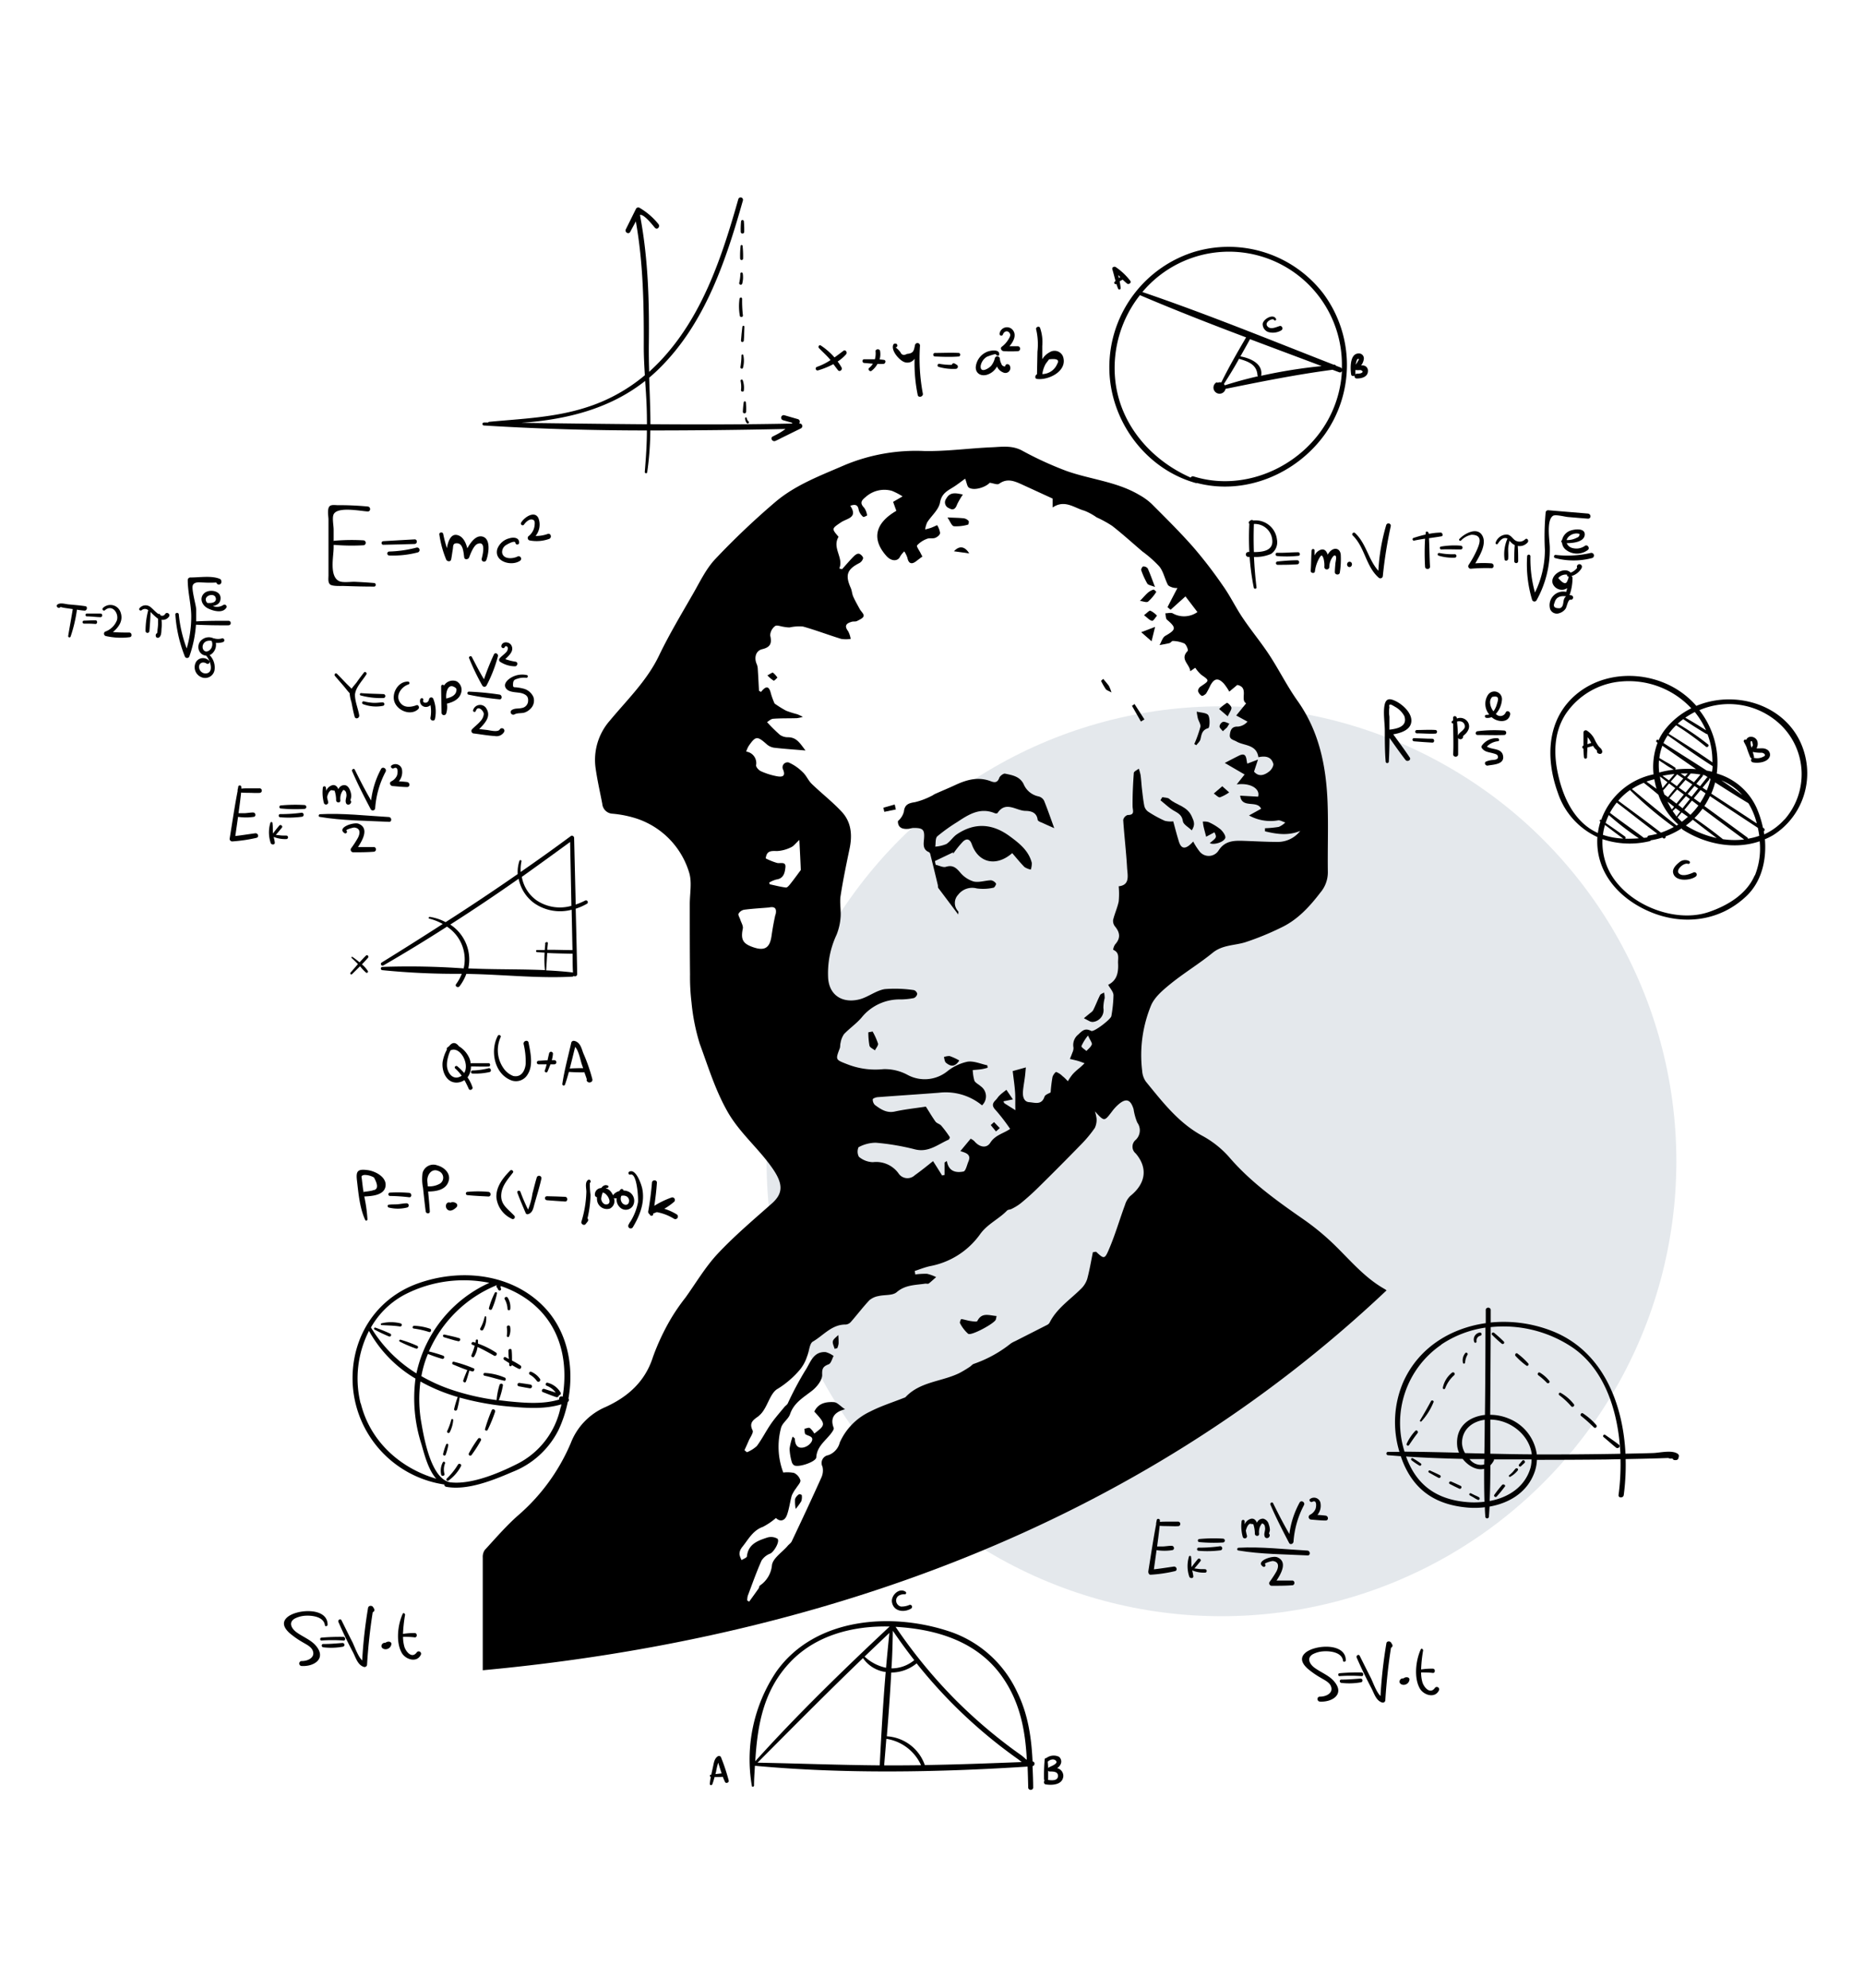 <svg xmlns="http://www.w3.org/2000/svg" viewBox="0 0 376 401"><defs><style>.cls-1{fill:#cad3da;opacity:0.5;}.cls-2{fill:#010101;}.cls-3{fill:none;}</style></defs><g id="Layer_2" data-name="Layer 2"><g id="Layer_1-2" data-name="Layer 1"><circle class="cls-1" cx="246.39" cy="234.22" r="91.76"/><path d="M279.69,260.26a3.5,3.5,0,0,0-.47-.32c-4.35-2.47-7.39-6.43-11-9.76a50.08,50.08,0,0,0-5.48-4.38c-5.32-3.7-10.55-7.46-14.82-12.44a19.77,19.77,0,0,0-5.49-4.33c-4.77-2.62-7.94-6.79-11.26-10.84a4.18,4.18,0,0,1-.77-2.17,26.36,26.36,0,0,1,1.8-13.26c.75-1.73,2.48-3.15,4-4.39,2.72-2.19,5.72-4,8.44-6.22,2-1.6,4.38-1.43,6.57-2.11a55.34,55.34,0,0,0,7.19-2.94c3.32-1.56,5.73-4.19,7.93-7.06a6.33,6.33,0,0,0,1.52-4.12c-.07-4.69.12-9.39-.06-14.08-.28-7.33-1.69-14.34-6.08-20.52-2.09-2.94-3.7-6.21-5.68-9.23-1.68-2.56-3.65-4.92-5.36-7.47-1.42-2.1-2.52-4.43-4-6.5a89.2,89.2,0,0,0-6-7.8c-2.64-3-5.5-5.82-8.33-8.66a12.4,12.4,0,0,0-2.52-1.83c-4.55-2.7-9.86-3.12-14.72-4.85a69.9,69.9,0,0,1-9.06-4.17c-2-1-3.93-.69-5.89-.6-4.57.19-9.13.84-13.68.76a37.39,37.39,0,0,0-16,2.8c-4.92,2.14-10,4-14.11,7.51a154.66,154.66,0,0,0-12.1,11.5c-1.87,2-3.09,4.61-4.47,7-2.35,4.1-4.8,8.17-6.84,12.42-2.43,5.09-6.43,8.92-9.93,13.14a12,12,0,0,0-2.85,9.78c.34,2.37.88,4.7,1.32,7a2.17,2.17,0,0,0,2.08,2,22,22,0,0,1,4.91,1,16.47,16.47,0,0,1,10.54,10.9c.59,1.94.12,4.2.12,6.32,0,4.72,0,9.45.05,14.18a42.82,42.82,0,0,0,.3,5.67,41.12,41.12,0,0,0,1.66,8.33c1.71,4.63,3.12,9.33,5.62,13.72s6.49,7.58,9.27,11.73c2,3,1.83,4.84-.35,6.77-3.72,3.29-7.53,6.52-10.92,10.13-2.49,2.66-4.37,5.88-6.51,8.86a40.63,40.63,0,0,0-2.93,4.25,46.35,46.35,0,0,0-3.61,7.69c-1.58,5-5.08,8.07-9.58,10.12a13,13,0,0,0-7,7.26,39.72,39.72,0,0,1-10.74,14.69c-2.37,2.11-4.46,4.54-6.61,6.88a2.46,2.46,0,0,0-.41,1.54c0,7.57,0,15.15,0,22.72C164.72,330.64,229.39,307.81,279.69,260.26ZM151,150.49c1.43-2.07,1.74-2.08,3.68-.36a2.84,2.84,0,0,0,1.48.68c1.93.23,3.88.35,6.32.56-1.13-1.49-1.8-2.66-3.51-2.67a2.79,2.79,0,0,1-1.65-.49,32.47,32.47,0,0,1-2.59-2.56c.28-.16.74-.64,1.23-.68,1.58-.12,3.18-.07,4.77-.12a5.94,5.94,0,0,0,1.22-.27c-.39-.18-.76-.39-1.16-.53a20.29,20.29,0,0,1-2.21-.7,21.93,21.93,0,0,1-2.33-1.45,14.58,14.58,0,0,1-.74-2c-.34-1.41-.87-1.77-2-.34l-.41-.24c-.08-1.5-.15-3-.25-4.5a2.76,2.76,0,0,0-.23-.93c-.53-1.27-.16-2.64,1.12-2.95,1.68-.4,2-1.2,1.62-2.78a2.47,2.47,0,0,1,1-1.89c.33-.26,1.16.09,1.76.16a6.62,6.62,0,0,0,1.16.12,9,9,0,0,1,2.7-.18c2.6.73,5.13,1.7,7.7,2.49a6.21,6.21,0,0,0,1.92,0,5.1,5.1,0,0,0-.53-1.57c-.86-1.14-.28-1.59.76-1.89.32-.09.71,0,1-.12.52-.27,1.24-.57,1.37-1s-.51-.94-.78-1.44c-.45-.83-.93-1.66-1.31-2.52-.24-.55-.26-1.19-.5-1.74-1.15-2.58-.75-3.74,1.71-5a1.58,1.58,0,0,0,.79-1c0-.3-.47-.8-.82-.89s-.79.24-1.06.51c-.83.84-1.59,1.74-2.38,2.61l-.55-.16c.94-2.17-1.51-4.1-.15-6.38-1.42-1.65-1.41-1.64.51-2.93,1.17-.79,3.48-.9,1.85-3.33,1.09-.37,1.56-.17,1.72.91a2.9,2.9,0,0,0,.9,1.34c.08.08.79-.27.78-.31a3.48,3.48,0,0,0-.58-1.52c-.87-.89-.66-1.44.25-2.15A5.63,5.63,0,0,1,179.91,99a13,13,0,0,1,2.15,1.12l-1.9,1.1c.16.47.41,1.15.65,1.81-4.35,2.51-5,5.76-2,9.11,1,1.12,2.32,1.13,2.78.07a5,5,0,0,1,.82-1,5.77,5.77,0,0,1,.63,1.3c.21,1.1.8,1.4,1.69.74.43-.32.85-.65,1.33-1-.13-.25-.24-.43-.33-.63-.27-.56-.91-1.42-.74-1.62a5.11,5.11,0,0,1,2-1.32c.48-.21,1.14,0,1.64-.19s1-.64,1-1a4.16,4.16,0,0,0-.59-1.57c-.41.18-.81.38-1.22.53s-.8.23-1.2.34a5.19,5.19,0,0,1,.42-1.45c.86-1.34,2.32-2.53,2.58-4,.33-1.8,1.45-2.32,2.65-3.07.85-.53,1.63-1.16,2.42-1.72.33.83.39,1.6.78,1.82,1.07.64,3.32-.08,4.18-1,.72.1,1.52.46,1.88.21,1.58-1.15,3-.59,4.51.09l6.29,2.89v1.8c2.46-1.67,4.35.09,6.42.65a11.83,11.83,0,0,1,2.46,1.34,22.62,22.62,0,0,1,3.14,1.72c2.09,1.64,4.06,3.42,6.08,5.15a23.43,23.43,0,0,1,3.44,3.05c.8,1,1.08,2.45,1.69,3.65.15.3.67.48,1.05.6a3.39,3.39,0,0,0,.9.08c-.69,1.32-1.36,2.59-2,3.86l.62.53,3-2.7,2.41,3.16a4.67,4.67,0,0,1-5,.25c-.39-.18-1,0-1.47,0,.1.45.06,1.07.34,1.3,1.91,1.62,1.84,2-.35,3.25-.56.32-.79,1.23-1.16,1.86.67-.13,1.35-.23,2-.4.26-.07.49-.46.7-.43a6.24,6.24,0,0,1,2.31.51c.4.23.83,1.34.67,1.5-1.64,1.67.37,2.61.52,4.09l1-.7a7.9,7.9,0,0,0,1.19,1.4c1.71,1.2,1.72,1.16-.09,2.38a1.21,1.21,0,0,0-.54.88,1.69,1.69,0,0,0,.73,1c.18.09.72-.23.92-.49a16.54,16.54,0,0,0,.85-1.62c.79-1.44,1.57-1.56,2.71-.36a11.63,11.63,0,0,1,1.1,1.63l.41-.35,1.2-1c2.43.5.49,3,1.79,3.7l-2,2.46,2.27,1.24a2.89,2.89,0,0,1-1.91,1c-1.25-.06-1.54.69-1.65,1.65s.75,1,1.44,1.41c1.54.83,3.95.54,4.32,3.12,1.32-.29,2.56-.18,3,1.29.12.42-.35,1.21-.77,1.54-1,.81-2.16,1.19-3.11.07l.8-2.43-2.16.82c-.25-.91-.06-2.41-1.7-1.6-.85.42-1.68.86-2.84,1.46l4,2.33-1.59,2c2.79-.37,4.79.9,4.31,2.47l-3.62-.2c.32,2.69,3.42.82,4.23,2.64l-2.44,1.35a8.89,8.89,0,0,0,5.8,1c.46-.1,1,.27,1.52.42a4.39,4.39,0,0,1-1.32.89,21.28,21.28,0,0,1-2.78.27c0,.2,0,.41,0,.62,2.33.57,4.67.93,7.11-.08a5.74,5.74,0,0,1-4.45,2.22c-2.27,0-4.53-.13-6.8-.21-2-.07-3.95-.11-5.26,2a2.35,2.35,0,0,1-3.75.19,12.86,12.86,0,0,1-1.33-2.06c-1.57,1.74-2.42,1.51-2.89,0s-.76-2.69-1.14-4.07a4.78,4.78,0,0,1-1.7-.11,23.07,23.07,0,0,1-3.41-1.88,2,2,0,0,1-.74-1.21c-.22-1.13-.33-2.28-.47-3.43-.1-.91-.14-1.82-.27-2.73a10.07,10.07,0,0,0-.36-1.27c-.34.29-.95.55-1,.85-.16,2.23-.27,4.46-.25,6.69,0,.89.56,1.82-1,1.81a1.36,1.36,0,0,0-.89,1c.21,3.21.6,6.41.78,9.62.09,1.55.65,3.51-1.69,3.76a16.21,16.21,0,0,1,0,3.06c-.26,1.27-.83,2.48-1.13,3.75a1.81,1.81,0,0,0,.41,1.32c1,1.22,1.12,2.36,0,3.59a2.52,2.52,0,0,0-.4,1.08c1.41.62.92,1.7,1,2.84.08,1.92-.31,3.38-2,4.23.39.73,1.05,1.4,1.07,2.1a27.32,27.32,0,0,1-.43,4.2c-.07.63-3.52,3.28-4.06,3-1.16-.57-1.67-.2-2.58.7a2.7,2.7,0,0,0-1,2.67,2.12,2.12,0,0,1-.22,1c-.15.43-.33.86-.5,1.28.56.14,1.12.25,1.66.41s.87.31,1.3.46c-.36.35-.72.7-1.09,1s-1,.83-1.39,1.31a10.77,10.77,0,0,0-.89,1.31c-.35-.34-.68-.72-1.06-1a3.68,3.68,0,0,0-1.3-.86c-.16,0-.67.64-.75,1.05a29.29,29.29,0,0,0-.37,3.07c-.34.22-1.1.44-1.24.87-.58,1.77-2,1.17-3.09,1.1s-1.34-1.2-1.25-2.2.26-1.87.38-2.81c.08-.57.12-1.15.2-2l-2.65.74c.18,1.57.39,2.91.48,4.27.09,1.2,0,2.41.07,3.62-.73-.46-1.47-.91-2.19-1.38-.1-.07-.14-.24-.24-.41l1.92-.39c-.53-.77-.92-1.35-1.31-1.93-.47.38-1,.74-1.4,1.16-.28.25-.47.61-.74.88-.74.71-.8,1.25,0,2.08a39.44,39.44,0,0,1,2.89,3.76c.43-.2.23-.1,0,0-1.31.93-3,1.21-4,2.79-.77,1.22-2.22.89-3.22-.31a3,3,0,0,0-.74-.5l-2.08,2.5c1,.34,2.28.58,1.62,2.12-.3.7-.53,1.91-1,2-1.5.3-3,0-3.34-2.12l-.47.3v2.51l-.5.1c-.62-1-1.24-2-1.82-2.89-1.24,1-2.42,1.95-3.67,2.84a2.16,2.16,0,0,1-3.33-.42,5.56,5.56,0,0,0-5.13-2.21,4.53,4.53,0,0,1-2.83-1.09,2.21,2.21,0,0,1-.07-1.92,7.38,7.38,0,0,1,3.48-.91,48.64,48.64,0,0,1,7.87,1.33c2.75.71,4.65-1,6.81-1.94.14-.06.3-.46.23-.55a22.72,22.72,0,0,0-1.71-2.29c-.31-.35-.91-.46-1.17-.83-.76-1.07-1.4-2.2-1.93-3-2.3.34-4.33.56-6.32,1-1.63.33-2.79-.48-3.95-1.33a1.54,1.54,0,0,1-.44-1.14c0-.17.61-.41,1-.44,4.11-.31,8.22-.57,12.32-.89a11.54,11.54,0,0,1,8.72,2.54,2.48,2.48,0,0,0-.29-3.87c-.41-.38-1-.63-1.24-1.08a8.87,8.87,0,0,1-.34-2.16c.59-.06,1.18-.09,1.77-.18.41-.06.81-.18,1.22-.28,0-.17,0-.34-.07-.51-1.33-.28-2.72-.92-4-.72a9.85,9.85,0,0,0-4,1.89,7.28,7.28,0,0,1-8.12.74,9.68,9.68,0,0,0-4.82-1.13,15.51,15.51,0,0,1-7.32-1c-2.37-.92-2.36-.89-1.49-3.19.13-.34.06-.77.17-1.13a4.36,4.36,0,0,1,.69-1.74c1.13-1.19,2.54-2.14,3.59-3.4a9.83,9.83,0,0,1,7.88-3.6,14.49,14.49,0,0,0,2.63-.28,1.13,1.13,0,0,0,.67-.84,1,1,0,0,0-.67-.76,25.85,25.85,0,0,0-5.88-.2c-1.69.27-3.2,1.49-4.87,2-3.27.94-6.2-.43-6.54-4.08a18.31,18.31,0,0,1,1.69-8.89,11.66,11.66,0,0,0,.81-3.51c.12-1.43-.22-2.91,0-4.32.49-3.19,1.15-6.35,1.81-9.51.58-2.74.37-5.37-1.58-7.46s-4.07-3.71-6.05-5.63c-.69-.66-1.07-1.65-1.77-2.31a9.4,9.4,0,0,0-2.87-2,1,1,0,0,0-1.14,1.42c.63,1.51-.36,1.52-1.27,1.35a14.21,14.21,0,0,1-3.18-1c-.44-.2-1-.8-1-1.2a2.34,2.34,0,0,0-2-2.77C150.71,151.06,150.84,150.76,151,150.49Zm69.21,60.2c-.15.49-.69.87-1.06,1.29-.36-.33-1.07-.76-1-1a9.64,9.64,0,0,1,1.32-2.12C219.91,209.84,220.34,210.34,220.24,210.69Zm-63.79-26.24c-.33,1.43-.58,2.88-.79,4.33-.34,2.38-1.36,3.05-3.61,2.3s-2.61-1.62-2.18-3.8c.11-.55-.33-1.21-.52-1.82-.13-.4-.47-.9-.34-1.18a1.68,1.68,0,0,1,1.11-.79c1.65-.22,3.31-.31,5-.45C156.26,182.78,156.74,183.19,156.45,184.45Zm-1.16-6.09c0-.11-.08-.23-.11-.34a5.53,5.53,0,0,1,1.47-.63c1.49-.2,1.7-1.42,1.81-2.44.14-1.25-1-.75-1.68-.9a12.6,12.6,0,0,1-2.29-.92c.19-1.59,1.11-1.51,2.29-1.48a7.18,7.18,0,0,0,2.84-.77c.5-.22.87-.75,1.65-1.47.12,2.32.22,4.16.29,6,0,.13-.16.28-.26.42-.62.84-1.23,1.68-1.89,2.5-.23.29-.6.72-.85.68C157.46,178.88,156.38,178.59,155.29,178.36Zm-5.68,133.83c1.3-1.53,2.17-3.47,4.3-4.23a13.1,13.1,0,0,0,2.64-1.79c.81.79,1.75.63,2.2-.55s.63-2.69,1-4a7.28,7.28,0,0,1,.9-1.5c.31-.52.93-1.12.83-1.56a2.43,2.43,0,0,0-1.28-1.48A6.75,6.75,0,0,0,158,297a14.69,14.69,0,0,1-.42-9.12c.35-1,1.46-1.68,1.79-2.66.79-2.33,2.73-3.37,4.48-4.76.94-.74,2-2.1,2-3.13-.06-1.32.18-1.72,1.3-2.16.49-.18.69-1.1,1-1.68a5,5,0,0,0-1.59-.78c-2.59-.17-3.11,2.24-4.15,3.75a66.06,66.06,0,0,0-3.51,6.61c-.14.28-.47.46-.68.72-.91,1.12-1.89,2.21-2.71,3.4-1,1.45-1.79,3.05-2.84,4.46a6.77,6.77,0,0,1-2,1.26l-.5-.41c.29-.64.59-1.28.86-1.92s1-1.62.79-2.06c-.77-1.53.1-2.11,1.11-2.83a5,5,0,0,0,1.18-1.35c.93-1.45,1.48-3.55,2.79-4.24a19,19,0,0,0,4.47-3.86,8.2,8.2,0,0,0,1.43-2.66c.44-1,.46-2.59,1.18-3,2.14-1.24,3.82-3.48,6.64-3.43a1.57,1.57,0,0,0,1-.51c1.27-1.45,2.44-3,3.76-4.4a3.86,3.86,0,0,1,1.82-.83c1.23-.3,2.84-.07,3.67-.78,1.76-1.52,3.79-1.42,5.79-1.73.22,0,.51.06.65,0,.54-.4,1-.87,1.53-1.31a8.08,8.08,0,0,0-1.83-.67,14.86,14.86,0,0,0-2.39.13c0-.23-.07-.47-.11-.7,1.07-.35,2.12-.78,3.21-1a16,16,0,0,0,9.9-6.3c1.51-2.18,3.82-3.12,5.52-4.89.21-.21.65-.18.93-.34a10.22,10.22,0,0,0,1.82-1.12c1.22-1,2.42-2.07,3.55-3.19q4.43-4.36,8.77-8.82a25,25,0,0,0,2.63-3.19,3.84,3.84,0,0,0,.36-1.83,7.19,7.19,0,0,0-.34-1.52c1.9,2.08,1.89,2.07,3.41.08a8.94,8.94,0,0,1,1.34-1.47c1.55-1.34,2.45-1,3.05.94a11.67,11.67,0,0,0,.74,2.7,2.66,2.66,0,0,1-.3,3.5,1.77,1.77,0,0,0,0,2.75c2.51,2.95,2,6.1-1.11,8.58a4.17,4.17,0,0,0-1.05,1.76c-1.11,3-2,6.11-3.28,9.07-.83,1.95-1,1.87-2.55.42-.05,0-.21,0-.66.09-.35,1.73-.66,3.6-1.15,5.42A4.84,4.84,0,0,1,218,260c-2.18,2.17-4.83,3.89-6.27,6.75a1.12,1.12,0,0,1-.48.46l-6.47,3.29a5.71,5.71,0,0,0-.88.47,25.08,25.08,0,0,1-7.46,4.11c-.3.09-.52.41-.8.59a22.84,22.84,0,0,1-2.12,1.27c-3.56,1.75-7.92,1.7-10.86,4.85a.76.76,0,0,1-.3.14c-2.31.92-4.71,1.67-6.91,2.81a12.46,12.46,0,0,0-6.05,6.2,3.65,3.65,0,0,1-2.32,2.56,1.6,1.6,0,0,0-1.17,2.32,3.43,3.43,0,0,1-.25,2.24c-1.93,4.3-3.93,8.56-5.95,12.82-.17.37-.61.62-.9,1-1.1,1.25-2.87,2.39-3.09,3.77a5.56,5.56,0,0,1-2.43,4.14c-.16.11-.15.42-.27.6-.63.89-1.26,1.77-1.9,2.65l-.39-.23a3.93,3.93,0,0,1,.1-.92c.9-2.39,1.75-4.81,2.79-7.14a3.61,3.61,0,0,1,1.77-1.41c.75-.36,2-2.49,1.42-3a2.57,2.57,0,0,0-2.14-.19c-1.85.61-3.73,1.3-4,3.73,0,.3-.7.53-1.07.78a3.76,3.76,0,0,1-.43-1.15A2,2,0,0,1,149.61,312.19Z"/><path d="M209.31,165.34c-.18-1.48-1.33-1.77-2.42-1.79-1.89,0-4-2.1-5.67.43-.08.11-.46.11-.64,0-2.92-1.16-5.2.3-7.46,1.8a34.58,34.58,0,0,0-4.05,2.9c-.42.38-.29,1.37-.41,2.08a7.08,7.08,0,0,0,2.23-.52c.82-.52,1.37-1.48,2.18-2,3.59-2.39,7.13-2.11,10.55.38,1.95,1.43,3.87,2.91,4.51,5.41a3.94,3.94,0,0,1-.2,1.36,3.72,3.72,0,0,1-1.27-.51c-.85-.86-1.61-1.81-2.48-2.81-3.22,2.81-6.82,2-8.16-1.81-.39-1.1-1.07-1.17-1.75-.54a19.65,19.65,0,0,0-2,2.48c0-.1,0-.19,0-.29l-3.66,1.75c0,.25.09.5.13.76.7.15,1.48.59,2.08.41,1.33-.4,2,.14,2.82,1.09a5.73,5.73,0,0,0,2.74,1.87c1.09.26,2.35-.21,3.53-.24a1.51,1.51,0,0,1,1,.66c.08.12-.28.8-.49.83a9.52,9.52,0,0,1-3.39.15,3.56,3.56,0,0,0-3.74,1.26,2.42,2.42,0,0,0,0,3.36c.09.11,0,.36,0,.64-1.39-1.85-2.69-3.58-4-5.32-.12-.16-.07-.44-.12-.65-.5-2.08-1-4.15-1.52-6.22a.62.62,0,0,0-.27-.39c-1.22-.51-1.1-1.53-1-2.55.18-2-.17-2.34-2.12-2.33-.32,0-.65.15-1,.18-1.26.12-2.17-.25-2.13-1.57a3.7,3.7,0,0,0,1.2-1.89c.15-1.47,1-1.73,2.24-1.92a14.79,14.79,0,0,0,3.24-1.21c.3-.12.56-.34.86-.47,1.36-.61,2.75-1.18,4.1-1.81,2.29-1.06,4.6-1.68,7.08-.73.76.29,1.36.33,1.71-.67.14-.39.84-.92,1.17-.86,1.45.3,3,.55,3.76,2.13a4.17,4.17,0,0,0,3,2.46,1.73,1.73,0,0,1,1.12.87c.77,1.91,1.44,3.86,2.05,5.54-.75-.34-1.64-.72-2.51-1.13C209.78,165.79,209.34,165.57,209.31,165.34Z"/><path d="M235.88,161.14c1.4,1.28,3.57,1.4,4.52,3.53.47,1.05.73,1.66,0,2.81-.68-.67-1.72-1.2-1.8-1.86-.21-1.55-1.42-1.78-2.35-2.45-.76-.54-1.45-1.18-2.17-1.77.13-.2.25-.41.38-.62C234.94,160.89,235.56,160.85,235.88,161.14Z"/><path d="M222.83,201.31a8.15,8.15,0,0,0-.26,2,2.39,2.39,0,0,1-2.15,2.81,2,2,0,0,1-.49-.08c-.44-.21-.86-.44-1.29-.67l1-.82c.31-.27.72-.5.89-.84.5-1,.87-2,1.37-3,.13-.25.53-.35.81-.52A5.35,5.35,0,0,1,222.83,201.31Z"/><path d="M243.78,165.81a10.85,10.85,0,0,1,2.39,1.44c.49.43,1.08,1.26,1,1.72-.26.93-2.44,1.52-3.13,1.07,1.42-1.13,1.42-1.13.94-2.17l-1.68.89c-.19-.75-.36-1.36-.51-2-.08-.34-.11-.7-.16-1.05A3.31,3.31,0,0,1,243.78,165.81Z"/><path d="M241.62,144.85a11.72,11.72,0,0,1-.22-1.32c.81.22,2,.21,2.33.73.4.69.28,2.53,0,2.6-1.26.37-1.35,1.23-1.57,2.22-.09.45-.54.82-.84,1.22l-.41-.23a25.48,25.48,0,0,0,1.22-3.43C242.26,146.11,241.78,145.46,241.62,144.85Z"/><path d="M191.44,102.5a1.24,1.24,0,0,1-.57-1.92c.76-1.39,1.91-1.15,3.36-.83a14.31,14.31,0,0,0-1.17,2C192.74,102.64,192.28,103,191.44,102.5Z"/><path d="M195.26,105.82a8.71,8.71,0,0,1-2.84.32c-.46-.08-.77-1-1.3-1.77,1.53.07,2.45.07,3.35.18a1.62,1.62,0,0,1,.92.54C195.49,105.22,195.36,105.8,195.26,105.82Z"/><path d="M175.39,210.91a15,15,0,0,1-.23-2.7l.86-.16a13.82,13.82,0,0,1,1.09,2.43c.09.38-.4.91-.62,1.37C176.1,211.54,175.48,211.29,175.39,210.91Z"/><path d="M231.43,117.71A16.14,16.14,0,0,1,230.2,115c-.07-.19.24-.74.4-.75a1.1,1.1,0,0,1,.91.39c.48,1.06.87,2.17,1.47,3.75C232.16,118.06,231.61,118,231.43,117.71Z"/><path d="M245.92,143a9.2,9.2,0,0,1,1.57-1.24c.12-.07.88.61.91,1s-.38.94-.75,1.72Z"/><path d="M231.59,121.34c-.32.24-1-.07-1.64-.14.79-.83,1.18-1.3,1.64-1.69a3.06,3.06,0,0,1,1.11-.59c.13,0,.55.44.54.46A9,9,0,0,1,231.59,121.34Z"/><path d="M244.84,160.05l1.71-1.47,1.39,1.24a7.85,7.85,0,0,1-1.87,1C245.72,160.84,245.25,160.31,244.84,160.05Z"/><path d="M191.57,213a12.28,12.28,0,0,1,1.93.89c-.83,1.35-1.76,1.25-2.7.44-.26-.23-.28-.75-.4-1.13A3,3,0,0,1,191.57,213Z"/><path d="M233,126.44c-.28,1.14-.46,1.86-.71,2.9l-2.09-1.83Z"/><path d="M232.4,125.21c-.49-.06-.91-.59-1.64-1.13.63-.45,1.05-1,1.32-.89a4.29,4.29,0,0,1,1.31,1C233.06,124.52,232.68,125.25,232.4,125.21Z"/><path d="M178.19,162.91l2.29-.65.23,1-2.33.48C178.31,163.48,178.25,163.2,178.19,162.91Z"/><path d="M228.85,142l2,3.1-.71.43-1.8-3.17Z"/><path d="M223.06,139a12.83,12.83,0,0,1-.95-1.65c0-.06.28-.28.43-.42.39.47.8.93,1.16,1.43a8.6,8.6,0,0,1,.5,1.3C223.49,139.27,223.19,139.2,223.06,139Z"/><path d="M156.05,137.28a6.68,6.68,0,0,1-1.25-1.06c.55-.28,1-.64,1.13-.54a4.16,4.16,0,0,1,.89,1C156.56,136.9,156.19,137.34,156.05,137.28Z"/><path d="M201.67,227.53l-.77.67-1.05-1.28.66-.6Z"/><path d="M246,146.5a1.18,1.18,0,0,1,.7-.91c.39-.07.85.22,1.28.36l-.45.75-.86.78C246.42,147.16,246,146.83,246,146.5Z"/><path d="M195.52,111.62l-3.09-.43C193.52,110,194.61,110.17,195.52,111.62Z"/><path d="M160.11,295.49a1.3,1.3,0,0,1-.42-.7,11.49,11.49,0,0,1-.42-2.57,11.73,11.73,0,0,1,.62-2.47c.37.33.45.37.45.4,0,1.09.42,2,1.6,1.82a2.59,2.59,0,0,0,1.75-1.16c.58-1.1-.56-1.13-1.18-1.51-.23-.14-.18-.73-.26-1.12.38-.06.87-.31,1.12-.15a4,4,0,0,1,.89,1.11c2.33-1.75,2.33-1.9,0-4.43.78-1.68,2.34-2,3.91-1.91.68,0,1.33.81,2.29,1.44-2.35.6-3,1.94-2.29,3.75.1.27-.27.78-.51,1.1-1.15,1.52-2.87,2.64-3,4.83C164.64,294.86,160.85,296.12,160.11,295.49Z"/><path d="M193.91,266.05c.61.08,1.2.29,1.8.38s1.35.22,1.44,0c.91-1.8,2.35-1.11,3.87-1a5.4,5.4,0,0,1-.16.75c-.35.8-4.94,3.28-5.56,2.84a7.12,7.12,0,0,1-1.65-2.15C193.55,266.69,193.85,266,193.91,266.05Z"/><path d="M161.17,301.39c.08-.08.56.09.56.17a2.7,2.7,0,0,1-.09,1.21,10.49,10.49,0,0,1-1.14,1.56,8.5,8.5,0,0,1-.12-2A2,2,0,0,1,161.17,301.39Z"/><path d="M168.89,271.92l-.54.12c-.13-.52-.47-1.1-.34-1.55s.71-.83,1.09-1.23a16.86,16.86,0,0,1,.06,1.74A3.56,3.56,0,0,1,168.89,271.92Z"/><path class="cls-2" d="M118.05,181.63a13.46,13.46,0,0,1-1.92.81q-.16-6.72-.32-13.45c0-.29-.37-.57-.65-.37q-5,3.7-10.13,7.25a8.35,8.35,0,0,1,.16-2.16.21.21,0,0,0-.4-.11,7.09,7.09,0,0,0-.36,2.69q-7.19,5-14.54,9.7a10.05,10.05,0,0,0-3.2-1.06c-.22,0-.33.29-.1.35a11.11,11.11,0,0,1,2.72,1.08q-6.12,3.94-12.31,7.77a.34.34,0,0,0,.34.59q6.5-3.76,12.82-7.82a7.9,7.9,0,0,1,3.37,8.42,154.63,154.63,0,0,0-16.38-.3.33.33,0,0,0,0,.66,149.89,149.89,0,0,0,16,.73A9.69,9.69,0,0,1,92,198.5c-.31.43.4.83.71.41a9.54,9.54,0,0,0,1.36-2.49l2.19.06c6.32.2,12.82.85,19.14.51a.39.39,0,0,0,.32-.15.45.45,0,0,0,.71-.38c-.08-4.39-.19-8.79-.3-13.18a11.88,11.88,0,0,0,2.27-1A.37.37,0,0,0,118.05,181.63ZM115,169.82q.14,6.44.26,12.88a8.42,8.42,0,0,1-7-1.09,7.35,7.35,0,0,1-3-4.75Q110.11,173.4,115,169.82Zm-5,20.5c-.05.43-.09.86-.12,1.3l-1.59,0a.21.21,0,0,0,0,.41c.52.05,1,.08,1.57.11a23.1,23.1,0,0,0,.06,3.53c-4.52-.2-9.1-.13-13.57-.28l-1.88-.07a8.45,8.45,0,0,0-3.64-8.84q7-4.47,13.79-9.24a8,8,0,0,0,3.18,4.95,9.14,9.14,0,0,0,7.51,1.3c.06,2.71.11,5.43.17,8.14-1.69,0-3.38-.08-5.07-.06,0-.43.06-.86.1-1.29S110,190,109.93,190.32Zm5.49,5.81c-1.76-.2-3.53-.33-5.32-.41.08-1.17.14-2.34.21-3.51,1.7.09,3.41.12,5.12.15,0,1.27,0,2.53.08,3.8Z"/><path class="cls-2" d="M73,194.51c.43-.44.84-.88,1.24-1.34.24-.28-.15-.69-.43-.42-.44.43-.86.89-1.28,1.35A15.07,15.07,0,0,0,71.09,193c-.13-.08-.28.11-.16.21.43.4.86.82,1.27,1.24l-1.49,1.72c-.18.21.1.5.3.31l1.62-1.59a9.89,9.89,0,0,0,1.17,1.25.25.25,0,0,0,.39-.31A5.53,5.53,0,0,0,73,194.51Z"/><path class="cls-2" d="M208.29,355.28c-.24-4.82-.88-9.46-3.11-14a23.16,23.16,0,0,0-13-12c-11.91-4.22-27.71-3.2-35.57,7.86a31.74,31.74,0,0,0-4.95,23.07c0,.25.43.18.44-.06,0-1.32.1-2.65.18-4,18.16,1.66,36.83,1.33,55,.16.06,1.43.1,2.87.13,4.32a.52.52,0,0,0,1,0c0-1.49-.07-3-.13-4.41C208.82,356.1,208.81,355.33,208.29,355.28ZM180.1,328.92c1.37,2,2.81,4,4.32,5.92a7.17,7.17,0,0,1-4.6,1.66C180,334,180.05,331.44,180.1,328.92Zm-1.37,7.46a9.09,9.09,0,0,1-4.33-2.26c1.67-1.6,3.34-3.2,5-4.77C179.17,331.68,178.94,334,178.73,336.38Zm-19.28-1.19c5.17-5.42,12.69-7.31,20-7.13-9.33,8.74-18.54,17.67-27.1,27.17C152.79,347.91,154,340.88,159.45,335.19Zm-6.64,20.33c7.05-7.07,14.07-14.17,21.27-21.09a6.57,6.57,0,0,0,4.58,2.8c-.53,6.22-.88,12.47-1.2,18.68a.36.36,0,0,0,0,.15C169.25,356,161,355.67,152.81,355.52Zm27.14.55h-1.59a.53.53,0,0,0,0-.15c.15-1.73.29-3.47.43-5.21a9.21,9.21,0,0,1,7,5.32C183.86,356.05,181.91,356.07,180,356.07Zm6.6-.06V356a8.66,8.66,0,0,0-7.66-5.8c.35-4.28.66-8.57.89-12.86a8.07,8.07,0,0,0,5.12-1.85,99.54,99.54,0,0,0,8.62,9.51,101.13,101.13,0,0,0,8.13,7.07c1.22.94,2.45,1.86,3.71,2.75.25.18.5.39.74.58C199.59,355.65,193.07,355.9,186.55,356Zm20.51-1.08c-.55-.53-1.3-1.11-1.19-1l-1.46-1.05q-2.29-1.69-4.5-3.51-3.63-3-7-6.35a102.21,102.21,0,0,1-12.25-14.89h.14c8.27.5,16.37,3,21.32,10,3.64,5.16,4.68,10.79,5,16.69A.41.41,0,0,0,207.06,354.93Z"/><path class="cls-2" d="M147,359.15a38.65,38.65,0,0,0-1.54-4.67.44.44,0,0,0-.64-.26c-.75.47-.81,1.34-1,2.15-.11.52-.23,1-.34,1.57l-.1,0c-.27.05-.21.41,0,.47a12.92,12.92,0,0,0-.2,1.39c0,.31.41.32.51.07a14.32,14.32,0,0,0,.45-1.45c.55,0,1.11,0,1.66-.05.14.36.29.72.46,1.06S147.06,359.56,147,359.15Zm-2.67-1.33c0-.15.07-.3.11-.45a12.11,12.11,0,0,1,.44-1.85c.22.72.44,1.45.69,2.16Z"/><path class="cls-2" d="M183.47,323.69a3.92,3.92,0,0,1-1.74.34,1.27,1.27,0,0,1-.93-.93,1.16,1.16,0,0,1,.48-1.26,2.06,2.06,0,0,1,1.24-.27.29.29,0,0,0,.14-.53c-1.3-.88-2.93.75-2.74,2.07.29,1.92,2.43,2.2,3.86,1.33A.41.41,0,0,0,183.47,323.69Z"/><path class="cls-2" d="M213.23,356.62a1.75,1.75,0,0,0,.68-.72,1.23,1.23,0,0,0-.3-1.57,2.46,2.46,0,0,0-2.55.26.29.29,0,0,0-.33.28,36.28,36.28,0,0,0-.13,4,.51.51,0,0,0,.1.25c-.19.25-.15.72.23.78,1.31.21,3.43.11,3.56-1.67A1.61,1.61,0,0,0,213.23,356.62Zm-.24-1.5c.57.61-1,1.1-1.42,1.36a.62.62,0,0,0-.14.14c0-.43-.05-.87-.08-1.3C211.78,354.89,212.56,354.66,213,355.12ZM211.42,359l0-.13c0-.58,0-1.16,0-1.74a.39.39,0,0,0,.35.17c.67,0,1.63,0,1.64.84C213.45,359.19,212.23,359.12,211.42,359Z"/><path class="cls-2" d="M75.57,117.6c-1.37-.12-2.73-.2-4.1-.26-.85,0-2.37.21-3.08-.14-2-1-1.09-5-1.09-6.75v-.55a.41.41,0,0,0,.19,0,41.43,41.43,0,0,0,5.79.08.5.5,0,0,0,0-1,41.43,41.43,0,0,0-5.79.08.6.6,0,0,0-.19.06v-2.31c0-.82-.33-2.38,0-3.07.79-1.63,5.44-.65,6.88-.58.65,0,.63-.94,0-1-2-.19-4.06-.28-6.09-.27-.44,0-1.23-.15-1.6.21-.54.52-.23,2.1-.23,2.67,0,1.87,0,3.74,0,5.62s0,3.75,0,5.62c0,.56-.15,1.42.3,1.85s2.22.31,2.84.33c2.06.07,4.11.13,6.16.12A.39.39,0,0,0,75.57,117.6Z"/><path class="cls-2" d="M84,110.45a24.24,24.24,0,0,1-5.48.79.4.4,0,0,0,0,.8,19.94,19.94,0,0,0,5.75-.62A.5.5,0,0,0,84,110.45Z"/><path class="cls-2" d="M83.64,108.79c-2.11.1-4.22.25-6.32.36-.47,0-.48.75,0,.73,2.1-.06,4.21-.08,6.32-.16C84.24,109.7,84.24,108.76,83.64,108.79Z"/><path class="cls-2" d="M97.27,108.21c-1.25-.27-2.29,1.09-3,2.38-.32-1.22-.91-2.47-2.12-2.69s-1.77,1.25-2,2.66a27.65,27.65,0,0,1-.75-2.88c-.09-.44-.84-.34-.78.1A21.15,21.15,0,0,0,90,112.85c.16.4.88.54,1,0s.21-1.33.33-2-.06-1.32.89-1.27c1.21.06,1.27,1.83,1.42,2.84.08.56.85.43,1,0,.26-.72.91-2.4,1.66-2.71,1.75-.72,1.12,2,.86,3a.49.49,0,0,0,.94.26C98.54,111.79,99.12,108.62,97.27,108.21Z"/><path class="cls-2" d="M104.43,112.23c-.92.48-2.89.66-3.14-.75a1.66,1.66,0,0,1,.89-1.6c.23-.15,1.76-1,1.79-.37a.38.38,0,0,0,.75,0c.06-1.13-1.16-1.2-2-.93a3.47,3.47,0,0,0-2.41,2.16c-.69,2.56,2.88,3.54,4.6,2.36A.5.5,0,0,0,104.43,112.23Z"/><path class="cls-2" d="M110.49,107.69a6.8,6.8,0,0,1-2.46.41,3.61,3.61,0,0,0,.57-3.62c-.81-1.59-2.9-.08-3.48.93a.35.35,0,0,0,.61.36c.28-.4.88-1,1.43-1,.82,0,.73.7.67,1.26a3.16,3.16,0,0,1-1.23,2.12.51.51,0,0,0,.22.85,7.43,7.43,0,0,0,3.94-.3C111.39,108.47,111.12,107.47,110.49,107.69Z"/><path class="cls-2" d="M74.1,236c-2-.27-2.31.26-2.1,2.06.31,2.64.55,5.58,1.67,8a.24.24,0,0,0,.45-.12,30.2,30.2,0,0,0-.64-4.62h.09c1.45-.08,3.94-.23,4.2-2.08S75.67,236.18,74.1,236Zm1.08,4.11a12.53,12.53,0,0,1-1.61.25.66.66,0,0,0-.24.11c0-.25-.08-.5-.11-.75-.07-.55-.14-1.11-.2-1.66-.08-.81-.29-.88.41-1.08a3.79,3.79,0,0,1,2,.51C76.34,239.09,76.24,240,75.18,240.07Z"/><path class="cls-2" d="M82,242.7c-.63,0-1.26.16-1.89.2s-1.14,0-1.7.09c-.3,0-.26.49,0,.56a7.6,7.6,0,0,0,3.7,0A.43.43,0,0,0,82,242.7Z"/><path class="cls-2" d="M82.54,240.59a29.25,29.25,0,0,0-3.86-.05.34.34,0,0,0,0,.68,35.74,35.74,0,0,1,3.86.26C83.1,241.55,83.11,240.64,82.54,240.59Z"/><path class="cls-2" d="M88.24,235.06a2.25,2.25,0,0,0-3,1.52,9,9,0,0,0,.09,3c.17,1.58.33,3.16.54,4.74.06.52.87.55.83,0-.08-1.35-.22-2.7-.34-4h0c1.55,0,3.6-.3,4.12-2.07C91,236.69,89.6,235.42,88.24,235.06Zm.36,3.75a4.27,4.27,0,0,1-2.2.47.42.42,0,0,0-.12,0c0-.36-.06-.71-.08-1.07-.08-1.29.92-2.68,2.3-2A1.42,1.42,0,0,1,88.6,238.81Z"/><path class="cls-2" d="M92.11,242.77a1.17,1.17,0,0,0-1.16-.24l-.14.05a.32.32,0,0,0-.2-.07c-.71,0-.84.91-.44,1.36.59.67,1.47.08,1.94-.42A.51.51,0,0,0,92.11,242.77Z"/><path class="cls-2" d="M98.51,240.39a22.77,22.77,0,0,0-4.21,0,.33.33,0,0,0,0,.66c1.39.15,2.82.2,4.21.28C99.11,241.35,99.1,240.44,98.51,240.39Z"/><path class="cls-2" d="M103.69,245.15c-1.3-1.39-2.83-2.23-2.56-4.43.2-1.65,1.35-2.93,2.33-4.2.24-.32-.28-.71-.56-.42-1.43,1.46-2.85,3.23-2.77,5.39a5.35,5.35,0,0,0,3.06,4.31A.41.41,0,0,0,103.69,245.15Z"/><path class="cls-2" d="M108.27,237.5c-.32,1.07-.59,2.17-.87,3.25a13,13,0,0,1-.88,3.21,35.4,35.4,0,0,1-1.54-3.58c-.14-.38-.76-.22-.62.17.52,1.42,1.12,2.79,1.7,4.17a.4.4,0,0,0,.42.18c1-.26,1.11-1.3,1.35-2.14.47-1.66,1-3.33,1.37-5A.48.48,0,0,0,108.27,237.5Z"/><path class="cls-2" d="M114,241.39c-1.22-.06-2.45-.09-3.68-.12-.53,0-.52.77,0,.81,1.23.09,2.45.19,3.68.26C114.57,242.37,114.58,241.41,114,241.39Z"/><path class="cls-2" d="M119.1,238.16l0-.06a.34.34,0,0,0-.46-.12c-.72.46-.35,1.72-.36,2.42a22.38,22.38,0,0,1-1,6c-.14.46.52.89.85.49l.38-.48a.5.5,0,0,0,0-.68,23.42,23.42,0,0,0,.49-2.86c.07-.62.11-1.24.12-1.87a16.78,16.78,0,0,1-.14-2.42A.28.28,0,0,0,119.1,238.16Z"/><path class="cls-2" d="M127,240.46a2.48,2.48,0,0,0-1.24-.34.34.34,0,0,0-.58-.21,2.72,2.72,0,0,0-.25.32,2.18,2.18,0,0,0-1.25.81.36.36,0,0,0,0,.09,3.17,3.17,0,0,0-.66-1,1.92,1.92,0,0,0-.84-.46.34.34,0,0,1,.24-.06c.26,0,.48-.33.2-.47-.52-.26-1,0-1.34.48A1.3,1.3,0,0,0,120,241a.5.5,0,0,0,.43.48,2.56,2.56,0,0,0,0,.52,2,2,0,0,0,2.59,1.76,1.68,1.68,0,0,0,.8-2.14.54.54,0,0,0,.52.06l.06,0a2.08,2.08,0,0,0,.57,1.75,1.68,1.68,0,0,0,2.7-.24A2.06,2.06,0,0,0,127,240.46Zm-4.61,2.46c-.65.1-1.1-.6-1.12-1.16a4.76,4.76,0,0,1,.31-1.23C122.44,240.59,123.69,242.74,122.38,242.92Zm4.48-.47c-.16.69-.88.69-1.32.23a1.4,1.4,0,0,1-.22-1.48,1.43,1.43,0,0,1,.8,0A1,1,0,0,1,126.86,242.45Z"/><path class="cls-2" d="M129.52,239.6c-.2-.84-1.28-4-2.6-3.27-.31.17-.1.7.24.58,1.36-.44,1.64,5,1.53,5.62a11.6,11.6,0,0,1-1.54,3.89.29.29,0,0,0-.1.12c-.09.16-.17.32-.26.47a.5.5,0,0,0,.87.51C129.09,245.14,130.16,242.41,129.52,239.6Z"/><path class="cls-2" d="M136.52,244.94A11.07,11.07,0,0,0,134,243.8a13.16,13.16,0,0,0,2-1.42.52.52,0,0,0-.5-.86A17.18,17.18,0,0,0,132,243.2v-.09c.23-1.51.4-3,.51-4.55.05-.65-1-.65-1,0-.16,1.93-.41,3.84-.75,5.75a.58.58,0,0,0,.32.62c0,.34.63.41.68,0l0-.17.73-.28a10,10,0,0,1,3.44,1.32A.52.52,0,0,0,136.52,244.94Z"/><path class="cls-2" d="M52.44,159c-.75,0-1.51,0-2.27,0-.49,0-1,0-1.49.06,0-.11,0-.21,0-.31a.32.32,0,0,0-.63-.09c0,.21-.07.41-.11.62a.28.28,0,0,0,0,.22c-.62,3.17-1.08,6.37-1.6,9.56a.52.52,0,0,0,.5.65,30.88,30.88,0,0,0,4.88-.72c.62-.16.34-1-.25-.92-1.35.18-2.69.4-4,.55.18-1.29.37-2.58.55-3.87a10.32,10.32,0,0,0,3.19,0c.5-.11.36-.85-.12-.87s-1.18.11-1.76.14l-1.21,0c.19-1.39.37-2.78.52-4.17.52.06,1.06.05,1.57.06.76,0,1.52.07,2.27,0A.47.47,0,0,0,52.44,159Z"/><path class="cls-2" d="M57.88,168.55c-.41-.05-.83,0-1.24-.05s-.66-.07-1-.11c.43-.48.85-1,1.23-1.47.24-.31-.28-.71-.53-.41-.44.51-.87,1.05-1.27,1.61,0,0,0-.05,0-.07-.07-.65,0-1.3-.1-2a.22.22,0,0,0-.44-.06,6.67,6.67,0,0,0,.08,4.05c.15.4.88.39.82-.11s-.14-.74-.22-1.1l0,0,.08,0a6.16,6.16,0,0,0,2.54.4A.36.36,0,0,0,57.88,168.55Z"/><path class="cls-2" d="M60.76,163.93a32.26,32.26,0,0,1-4.28.27.32.32,0,0,0,0,.63,20.15,20.15,0,0,0,4.39-.09A.41.41,0,1,0,60.76,163.93Z"/><path class="cls-2" d="M61.4,162.37a31.26,31.26,0,0,0-4.74.08.31.31,0,0,0,0,.62,30,30,0,0,0,4.74.08A.39.39,0,0,0,61.4,162.37Z"/><path class="cls-2" d="M78.43,164.79c-4.56-.26-9.31-.82-13.87-.57-.3,0-.4.49-.08.54,4.54.77,9.35.76,14,1C79.07,165.82,79.07,164.82,78.43,164.79Z"/><path class="cls-2" d="M70.65,159.52c-.17-.51-.51-1.08-1.08-1.16a1.28,1.28,0,0,0-1.31.82c-.22-.52-.57-.89-1.13-.83a1.88,1.88,0,0,0-1.34,1.16c0-.2,0-.4-.05-.61a.31.31,0,0,0-.62,0,8.09,8.09,0,0,0,.23,3.1.45.45,0,0,0,.86-.23c-.09-.32-.17-.64-.23-1,.14-.58.4-1.22.84-1.4l.68.11q.1.34.18.69a7.23,7.23,0,0,1,.12,1,2,2,0,0,0,0,.26c.07.54.89.57.86,0a2.92,2.92,0,0,1,.14-1.31,2.31,2.31,0,0,1,.47-.8.76.76,0,0,1,.57.69c.21.74-.34,1.36,0,2.06a.49.49,0,0,0,.52.21.58.58,0,0,0,.45-.44.38.38,0,0,0-.13-.42,6,6,0,0,0,.17-.74A3,3,0,0,0,70.65,159.52Z"/><path class="cls-2" d="M76.86,155.11a17.82,17.82,0,0,0-2,6.34c-1.18-2-2.26-4.12-3.3-6.22-.18-.36-.68,0-.53.31,1.13,2.62,2.43,5.16,3.76,7.69a.48.48,0,0,0,.89-.24,18.52,18.52,0,0,1,2.12-7.37C78.06,155,77.18,154.53,76.86,155.11Z"/><path class="cls-2" d="M82.11,157.73c-.55-.07-1.1-.11-1.65-.14a2.91,2.91,0,0,0,.65-2.21,1.34,1.34,0,0,0-2.13-1c-.34.28.09.77.45.58,1-.53.81,1.1.62,1.52a2.41,2.41,0,0,1-1.13,1.12c-.47.25-.21.91.26.94,1,.08,1.95.19,2.93.2C82.77,158.73,82.72,157.82,82.11,157.73Z"/><path class="cls-2" d="M75.49,170.84c-1.09,0-2.18,0-3.27,0,1-1.51,2.24-3.82.13-4.69-1-.42-4.53.81-2.84,1.9.3.19.67-.27.38-.49s1.38-.68,1.6-.65c1.37.17,1.1,1.33.7,2.09a20,20,0,0,1-1.39,2.13.52.52,0,0,0,.44.77c1.41,0,2.84,0,4.25-.12A.49.49,0,0,0,75.49,170.84Z"/><path class="cls-2" d="M237.73,306.91c-.75,0-1.52,0-2.27,0-.49,0-1,0-1.49.05,0-.1,0-.2,0-.31,0-.35-.56-.43-.63-.08l-.12.61a.35.35,0,0,0,0,.22c-.61,3.18-1.08,6.38-1.59,9.56,0,.3.13.68.49.65a28.7,28.7,0,0,0,4.89-.72c.61-.15.33-1-.25-.92-1.35.19-2.69.41-4,.55l.54-3.87a10,10,0,0,0,3.19,0c.51-.11.37-.85-.12-.87s-1.17.1-1.75.13c-.41,0-.81,0-1.21,0,.19-1.39.36-2.78.52-4.17.51.07,1.05.05,1.57.07.76,0,1.52.06,2.27,0A.47.47,0,0,0,237.73,306.91Z"/><path class="cls-2" d="M243.17,316.51c-.41-.05-.83,0-1.24-.05s-.66-.08-1-.12c.43-.47.85-1,1.23-1.47.24-.3-.28-.7-.53-.41-.44.51-.87,1.06-1.27,1.62,0,0,0-.05,0-.07-.07-.65,0-1.31-.1-1.95a.22.22,0,0,0-.44-.06,6.64,6.64,0,0,0,.08,4c.15.4.88.39.81-.11s-.13-.73-.21-1.1c0,0,0,0,.05-.05l.08.05a6.13,6.13,0,0,0,2.54.4A.36.36,0,0,0,243.17,316.51Z"/><path class="cls-2" d="M246,311.88a29.07,29.07,0,0,1-4.27.27.32.32,0,0,0,0,.63,20.68,20.68,0,0,0,4.38-.08A.42.42,0,1,0,246,311.88Z"/><path class="cls-2" d="M246.68,310.33a30,30,0,0,0-4.74.08.31.31,0,0,0,0,.62,31.29,31.29,0,0,0,4.74.08A.39.39,0,0,0,246.68,310.33Z"/><path class="cls-2" d="M263.72,312.74c-4.57-.25-9.31-.81-13.88-.57-.29,0-.4.49-.07.55,4.54.77,9.35.76,14,1C264.36,313.78,264.36,312.78,263.72,312.74Z"/><path class="cls-2" d="M255.94,307.48a1.56,1.56,0,0,0-1.09-1.17,1.28,1.28,0,0,0-1.3.82c-.23-.52-.57-.89-1.13-.82a1.88,1.88,0,0,0-1.35,1.15c0-.2,0-.4,0-.6a.31.31,0,0,0-.62,0,7.93,7.93,0,0,0,.23,3.1.44.44,0,0,0,.85-.24c-.09-.32-.16-.64-.22-1,.14-.58.4-1.22.83-1.4l.68.11c.07.23.13.45.18.68a6.14,6.14,0,0,1,.12,1c0,.09,0,.18,0,.26.07.53.89.56.86,0a3.12,3.12,0,0,1,.13-1.32,2.63,2.63,0,0,1,.47-.79.72.72,0,0,1,.57.68c.21.74-.34,1.37,0,2.06a.47.47,0,0,0,.52.21c.26-.05.35-.19.45-.43a.44.44,0,0,0-.13-.43c0-.24.16-.52.17-.73A3.39,3.39,0,0,0,255.94,307.48Z"/><path class="cls-2" d="M262.15,303.06a17.9,17.9,0,0,0-2.06,6.34c-1.17-2-2.25-4.11-3.29-6.22-.18-.36-.69,0-.53.31,1.13,2.63,2.43,5.17,3.76,7.7.23.45.85.2.89-.24a18.62,18.62,0,0,1,2.11-7.37C263.34,303,262.47,302.48,262.15,303.06Z"/><path class="cls-2" d="M267.39,305.69c-.54-.07-1.09-.11-1.64-.14a2.89,2.89,0,0,0,.64-2.22,1.33,1.33,0,0,0-2.12-1c-.34.27.09.76.44.58,1-.54.82,1.1.62,1.51a2.34,2.34,0,0,1-1.12,1.12.52.52,0,0,0,.26.95c1,.07,1.95.19,2.92.19C268.05,306.69,268,305.77,267.39,305.69Z"/><path class="cls-2" d="M260.78,318.79c-1.09,0-2.19,0-3.28,0,1-1.51,2.25-3.83.14-4.7-1-.41-4.53.82-2.84,1.9.29.19.66-.26.38-.49s1.38-.68,1.59-.65c1.37.18,1.1,1.33.71,2.1a22.73,22.73,0,0,1-1.39,2.12.51.51,0,0,0,.44.77c1.41,0,2.84,0,4.25-.11A.5.5,0,0,0,260.78,318.79Z"/><path class="cls-2" d="M98.65,214.44c-1.17,0-2.35,0-3.52,0a.35.35,0,0,0-.18.06,4,4,0,0,0-.24-1,5.28,5.28,0,0,0-2.13-2.47v0c-.77-1-1.47-.72-2,0a3.43,3.43,0,0,0-.33.24.35.35,0,0,0-.1.42,7.93,7.93,0,0,0-.86,2.47c-.25,1.91.81,4.45,3.12,4.17a2.79,2.79,0,0,0,1.27-.48,19.45,19.45,0,0,1,.88,1.77c.19.43.89.12.75-.32a7.71,7.71,0,0,0-1-2A3.62,3.62,0,0,0,95,215.1a.33.33,0,0,0,.15,0c1.17,0,2.35.06,3.52,0A.37.37,0,0,0,98.65,214.44Zm-5,2a12,12,0,0,0-1.39-1.37c-.3-.25-.73.17-.43.44a8.84,8.84,0,0,1,1.3,1.46l-.2.12c-1.61.87-2.71-.72-2.77-2.18a5.54,5.54,0,0,1,.2-1.62,6.81,6.81,0,0,1,.51-1.43C92.76,210.9,94.83,214.6,93.61,216.45Z"/><path class="cls-2" d="M98.54,215.46a14.7,14.7,0,0,1-3.23.45.31.31,0,0,0,0,.62,13.28,13.28,0,0,0,3.44-.3C99.24,216.12,99,215.33,98.54,215.46Z"/><path class="cls-2" d="M106.62,210.29c-.12-.64-1.1-.37-1,.28a15.15,15.15,0,0,1,.42,4c-.11,1.28-.82,2.8-2.5,2.45a4.18,4.18,0,0,1-2-1.61,6.33,6.33,0,0,1-.54-6.25c.14-.34-.42-.56-.58-.25-1.56,2.9-.77,7.48,2.5,8.9a2.72,2.72,0,0,0,3.54-1.15C107.61,214.83,107,212.29,106.62,210.29Z"/><path class="cls-2" d="M111.81,213.83h-.5a6.48,6.48,0,0,0,.23-1.29.39.39,0,0,0-.77-.1c-.12.47-.22.94-.32,1.41-.6,0-1.2.08-1.8.1a.36.36,0,0,0,0,.72l1.61,0a9.39,9.39,0,0,1-.37,1.25c-.12.32.41.54.54.23.21-.47.42-1,.61-1.48.26,0,.51,0,.77,0A.41.41,0,0,0,111.81,213.83Z"/><path class="cls-2" d="M119.49,217.68a34.08,34.08,0,0,0-1.84-5.28c-.36-1-.63-2.21-1.81-2.46a.5.5,0,0,0-.6.34c-.62,2.75-1.39,5.52-1.8,8.31a.28.28,0,0,0,.54.15c.29-.84.54-1.69.77-2.54,1,.07,2.12.1,3.17.08l0,.11c.14.38.27.76.4,1.14a.23.23,0,0,0,.06.13.38.38,0,0,0,.08.47.59.59,0,0,0,.65.16A.51.51,0,0,0,119.49,217.68Zm-4.56-2.17c.38-1.44.73-2.91,1.09-4.35.72.75,1.08,2.74,1.34,3.51l.27.77C116.73,215.44,115.83,215.46,114.93,215.51Z"/><path class="cls-2" d="M284.69,145.55c.17-1.75-1.81-3.51-3.22-4.17-1.05-.5-1.82-.57-2.13.62-.39,1.53,0,3.82,0,5.4,0,2.06,0,4.13.17,6.19a.32.32,0,0,0,.64,0c.09-1.58.12-3.16.14-4.75,1.06,1.49,2.11,3,3.22,4.43.38.48,1.22,0,.85-.5-1.06-1.58-2.2-3.12-3.32-4.66C282.59,147.85,284.54,147.23,284.69,145.55Zm-4.42,1.62c0-.88,0-1.75,0-2.63a6,6,0,0,1,0-1.9c-.14-.57.08-.69.68-.35l.6.35a4.6,4.6,0,0,1,1.73,1.8C284,146.6,281.69,147,280.27,147.17Z"/><path class="cls-2" d="M288.92,149c-1.23,0-2.46-.1-3.69-.12-.42,0-.4.6,0,.64,1.23.12,2.46.17,3.69.26C289.41,149.82,289.42,149,288.92,149Z"/><path class="cls-2" d="M289.62,147.24c-1.27-.09-2.58,0-3.86,0a.34.34,0,0,0,0,.67c1.28,0,2.59.13,3.86.05A.38.38,0,0,0,289.62,147.24Z"/><path class="cls-2" d="M296,145.51a1.82,1.82,0,0,0-2.14-.58s0-.08,0-.12c-.05-.47-.77-.5-.75,0,0,.16,0,.33,0,.5l-.22.16c-.21.17,0,.49.24.45,0,2.07.1,4.15,0,6.22,0,.64,1,.65,1,0,0-1.11,0-2.21,0-3.32a.46.46,0,0,0,.29.26.57.57,0,0,0,.59-.17.44.44,0,0,0,.11-.44c.17-.18.5-.44.58-.54a2.88,2.88,0,0,0,.52-.81A1.61,1.61,0,0,0,296,145.51Zm-.65,1.42c-.32.54-1.09.87-1.27,1.47,0-1-.09-1.91-.17-2.86a1.47,1.47,0,0,1,.88,0A1,1,0,0,1,295.38,146.93Z"/><path class="cls-2" d="M303.49,147.35a28.38,28.38,0,0,0-5.45.13c-.47.05-.5.76,0,.76,1.81,0,3.64.07,5.45,0A.46.46,0,0,0,303.49,147.35Z"/><path class="cls-2" d="M303.74,143.68a1.18,1.18,0,0,1-2,.31,4.76,4.76,0,0,0,1.22-2.79,1.54,1.54,0,0,0-2.84-1,3.32,3.32,0,0,0,.28,3.9,1.73,1.73,0,0,1-.58.08c-.4,0-.38.56,0,.61a2.07,2.07,0,0,0,1.06-.15c1.07,1,3.39,1.3,3.75-.55C304.71,143.54,304,143.18,303.74,143.68ZM301,140.57c1-.23,1.33.05,1.12.84a5.79,5.79,0,0,1-.18.63,4.29,4.29,0,0,1-.68,1.43,3.08,3.08,0,0,1-.69-1.83A1.51,1.51,0,0,1,301,140.57Z"/><path class="cls-2" d="M303.2,152.48c-.26-1.65-2.24-1.21-3.27-1.9a3.58,3.58,0,0,1,2.24-1.08c.38-.06.24-.58-.08-.61a3.59,3.59,0,0,0-3.19,1.52.47.47,0,0,0,.08.56c.6.75,1.45.73,2.31,1,.18.05.69.18.79.4.35.77-.43.86-.86.91a4.19,4.19,0,0,0-1.45.32c-.49.23-.13.9.34.81C301.19,154.2,303.48,154.21,303.2,152.48Z"/><path class="cls-2" d="M71.64,139.86c.21-1.34,1.62-2.77,2.27-3.85.18-.29-.27-.66-.49-.37-.49.64-1,1.29-1.44,1.94-.25.35-.72.84-1.06,1.33-.35-.37-.73-.72-1.07-1.07-.63-.65-1.24-1.3-1.88-1.94-.27-.27-.65.13-.41.42.54.65,1.11,1.29,1.66,1.93s.85,1.08,1.31,1.56a7.19,7.19,0,0,0,.36,1.8c.2,1,.38,2,.64,2.93.17.61,1,.34.93-.26-.2-1.28-.87-2.81-.85-4.11a1.28,1.28,0,0,1,0-.19A.5.5,0,0,0,71.64,139.86Z"/><path class="cls-2" d="M77.23,141.67c-.61,0-1.21.11-1.82.09a9.58,9.58,0,0,1-2-.3.29.29,0,0,0-.15.57,7.34,7.34,0,0,0,4,.33A.35.35,0,0,0,77.23,141.67Z"/><path class="cls-2" d="M77.39,140c-1.53-.07-3-.07-4.57-.2-.27,0-.32.41-.06.47a15.72,15.72,0,0,0,4.63.52A.4.4,0,0,0,77.39,140Z"/><path class="cls-2" d="M84,142.24c-1.22.45-2.68.59-3.43-.77s.47-3,1.84-3.43a.29.29,0,0,0-.08-.56c-2.06-.09-3.47,2.47-2.69,4.25S83,144.37,84.39,143C84.69,142.68,84.39,142.08,84,142.24Z"/><path class="cls-2" d="M87.42,141a.45.45,0,0,0-.87,0,1,1,0,0,1-.36.64c-.29.17-1,.16-.81-.45.11-.39-.44-.51-.59-.17a1.17,1.17,0,0,0,.91,1.55,1.28,1.28,0,0,0,1.13-.36,6.77,6.77,0,0,1,0,2.54c-.1.59.78.85.91.25A7,7,0,0,0,87.42,141Z"/><path class="cls-2" d="M92.12,137.42a2.08,2.08,0,0,0-2.55.85.31.31,0,0,0-.58.15c0,1.79.06,3.59.08,5.38a.48.48,0,0,0,.93.12,4.35,4.35,0,0,0,.15-2h0c1.17-.28,2.47-.84,2.84-2.1A2,2,0,0,0,92.12,137.42Zm-.1,2.11c-.25.83-1.2,1.16-2,1.36a4,4,0,0,1,.13-1.54c.22-.7.67-1.19,1.39-.83C92.06,138.77,92.19,139,92,139.53Z"/><path class="cls-2" d="M100.73,140.09a55.21,55.21,0,0,0-6.14-.59.31.31,0,0,0-.08.61,56.56,56.56,0,0,0,6.22.94C101.34,141.13,101.34,140.16,100.73,140.09Z"/><path class="cls-2" d="M99.63,132a51.79,51.79,0,0,0-2,5c-.9-1.46-1.67-3-2.45-4.5-.16-.3-.68-.09-.56.23a45.84,45.84,0,0,0,2.68,5.56.49.49,0,0,0,.83,0,27.71,27.71,0,0,0,2.31-5.93C100.55,131.86,99.88,131.5,99.63,132Z"/><path class="cls-2" d="M104,133.46a10.46,10.46,0,0,1-2.07-.52c.79-.77,1.85-1.69,1.2-2.81-.43-.74-1.81-.83-2,.13-.08.38.48.68.67.28s.61-.18.65.2a1.29,1.29,0,0,1-.46.92c-.37.39-.82.68-1.17,1.09a.48.48,0,0,0,.09.75,5.56,5.56,0,0,0,3,.89C104.39,134.36,104.57,133.57,104,133.46Z"/><path class="cls-2" d="M100.81,147.13c-.39.62-2.06.16-2.57.1l-1.58-.18c1.11-1.13,2.42-2.48,1.5-4.06a1.47,1.47,0,0,0-2.74.29.29.29,0,0,0,.55.15c.42-1.33,1.64,0,1.62.59a2.45,2.45,0,0,1-.67,1.43c-.5.59-1.14,1.07-1.68,1.62a.51.51,0,0,0,.36.87c1.38.17,2.8.43,4.19.51a1.77,1.77,0,0,0,1.89-.81A.5.5,0,0,0,100.81,147.13Z"/><path class="cls-2" d="M107.59,140.57a3,3,0,0,0-2.14-1.71,8.18,8.18,0,0,0-1.1-.2c-.71-.11-.9.13-.86-.72s.38-.89,1.09-1.11a4.17,4.17,0,0,1,1.61-.12c.32,0,.39-.5.08-.55a4.41,4.41,0,0,0-3.52.74c-.58.44-1.2,1.15-.71,1.9.66,1,2.38.72,3.37,1.07.75.27,1.18.65,1.12,1.48a1.49,1.49,0,0,1-1.27,1.45c-.76.18-1.32,0-2,.39a.52.52,0,0,0,.52.9c.61-.35,1.48-.16,2.14-.41a3.1,3.1,0,0,0,1.16-.8A2.27,2.27,0,0,0,107.59,140.57Z"/><path class="cls-2" d="M17.24,122.27c-1.14-.18-2.29-.26-3.43-.37-.69-.07-1.69-.42-2.26.06a.34.34,0,0,0-.06.4.47.47,0,0,0,.43.25.26.26,0,0,0,.23-.13l0-.07a.08.08,0,0,1,0,0,8.3,8.3,0,0,0,1.09.23l1.44.21h0c-.29,1.8-.63,3.59-.92,5.39a.25.25,0,0,0,.49.13,28.87,28.87,0,0,0,1.27-5.4c.5.08,1,.15,1.52.19S17.73,122.35,17.24,122.27Z"/><path class="cls-2" d="M19.23,125.11c-.76,0-1.52.06-2.28.07a.3.3,0,0,0,0,.6c.76,0,1.52,0,2.28.07C19.71,125.88,19.71,125.08,19.23,125.11Z"/><path class="cls-2" d="M20.29,123.75c-.94,0-1.87,0-2.81,0a.29.29,0,0,0,0,.57c.94,0,1.87.14,2.81.16C20.73,124.44,20.72,123.77,20.29,123.75Z"/><path class="cls-2" d="M26.09,127.58c-1.13,0-2.22,0-3.32-.1,1.21-1,2.12-2.3,1.57-3.93a2.16,2.16,0,0,0-3.58-.92.3.3,0,0,0,.43.43c1.41-1.22,2.8.55,2.41,2a3.94,3.94,0,0,1-2.4,2.34.49.49,0,0,0,.12.88,13.89,13.89,0,0,0,4.89.23C26.73,128.39,26.59,127.59,26.09,127.58Z"/><path class="cls-2" d="M33.32,123.83a.68.68,0,0,1-1,.24s0,0,0-.07a.26.26,0,0,0-.37-.16c-.7-.48-1.42-1.37-1.83-1.56a1.56,1.56,0,0,0-2,.43c-.2.29.22.57.46.36a1,1,0,0,1,1.32,0,16.49,16.49,0,0,0-.54,4.19.39.39,0,0,0,.78,0c.11-1.26.19-2.56.23-3.83a11.91,11.91,0,0,0,1.51,1.37c0,.37,0,.74,0,1.11a10.43,10.43,0,0,1-.11,1.11c0,.11,0,.5-.09.7a.49.49,0,0,0-.22.18l0,.06a.42.42,0,0,0,0,.42l0,.06a.45.45,0,0,0,.59.15c.54-.32.49-1.21.53-1.77a8.55,8.55,0,0,0,0-1.82,1.51,1.51,0,0,0,1.55-.7C34.37,123.79,33.63,123.37,33.32,123.83Z"/><path class="cls-2" d="M46.09,125.21c-2.16,0-4.35,0-6.51.12,0-.81,0-1.62,0-2.44-.07-1-1.05-4.26-.65-4.93s1.33-.48,2.15-.47a22.54,22.54,0,0,0,2.57,0,.51.51,0,0,0,1,0v-.27a.51.51,0,0,0-.26-.44c-1.66-.74-4.19-.29-6-.31a.53.53,0,0,0-.52.52c0,2.48.7,4.88.71,7.36a23.31,23.31,0,0,1-.92,6.44,26.92,26.92,0,0,1-1.59-6.84c0-.44-.72-.45-.7,0a27.93,27.93,0,0,0,1.9,8.41.49.49,0,0,0,.94,0A24.29,24.29,0,0,0,39.53,126c2.18.1,4.38.14,6.56.12A.45.45,0,0,0,46.09,125.21Z"/><path class="cls-2" d="M45,122.05a2.28,2.28,0,0,1-2.07.18c.85-.14,1.58-.58,1.56-1.61,0-1.55-2.32-1.82-3.26-1-1.12,1-.48,2.5.72,3.09,1,.5,3,1.08,3.73-.18A.43.43,0,0,0,45,122.05Zm-1.45-1.37c.1.92-1,1-1.73.93a1.43,1.43,0,0,1-.19-.24C40.92,120.09,43.38,119.42,43.53,120.68Z"/><path class="cls-2" d="M44.8,128.75a2.75,2.75,0,0,1-1.63,0l-.1,0a2.19,2.19,0,0,0-2.29.24,1.86,1.86,0,0,0-.44,2.56,1.64,1.64,0,0,0,1.24.69c.91,1,1.66,3.58-.16,3.59a1.32,1.32,0,0,1-1.23-1.6c.23-.73,1-.73,1.51-.37a.39.39,0,0,0,.53-.52,1.67,1.67,0,0,0-2.63.08,2.16,2.16,0,0,0,.93,3.12,1.92,1.92,0,0,0,2.75-1.41,3.55,3.55,0,0,0-1-3,1.86,1.86,0,0,0,.41-.23,2.35,2.35,0,0,0,.85-2.24A3.65,3.65,0,0,0,45,129.5.39.39,0,0,0,44.8,128.75Zm-2.14,1.91c-.33.66-1.26,1.14-1.7.27a1.23,1.23,0,0,1,.9-1.66,1.93,1.93,0,0,1,.83,0A1.69,1.69,0,0,1,42.66,130.66Z"/><path class="cls-2" d="M257.58,108.82a4.34,4.34,0,0,0-4.76-3.84.52.52,0,0,0-.74.14.3.3,0,0,0-.07.52,56.83,56.83,0,0,0,0,5.69h-.2a.5.5,0,0,0,0,1h.26a50.07,50.07,0,0,0,.84,6.21c.07.31.59.25.55-.07-.24-2-.42-4.09-.51-6.14a7.82,7.82,0,0,0,3.44-.61A2.83,2.83,0,0,0,257.58,108.82Zm-4.65,2.53q-.1-2.82,0-5.67a3.55,3.55,0,0,1,3.72,3.38C256.76,111.1,254.67,111.35,252.93,111.35Z"/><path class="cls-2" d="M261.66,113c-1.34,0-2.7.12-4,.25a.34.34,0,0,0,0,.67c1.34,0,2.7,0,4-.1C262.19,113.8,262.19,113,261.66,113Z"/><path class="cls-2" d="M261.85,111.39c-1.42,0-2.81.15-4.23.1-.42,0-.41.63,0,.66a21.49,21.49,0,0,0,4.32-.05C262.35,112.05,262.25,111.38,261.85,111.39Z"/><path class="cls-2" d="M270.46,112.05c0-.59-.27-1.26-.93-1.35s-1.31.44-1.71,1.18c-.23-.72-.65-1.23-1.39-1a2.14,2.14,0,0,0-1.26,1.17c0-.36,0-.71,0-1.07a.3.3,0,0,0-.59,0c-.11,1.39-.08,2.77-.19,4.16,0,.48.78.6.85.11a7.29,7.29,0,0,1,.91-2.73c.43-.69.53-.59.81.07a5.45,5.45,0,0,1,.18,1.85.51.51,0,0,0,1,0,3.61,3.61,0,0,1,.33-1.51c.16-.33.68-1.3,1-.73.15.28-.08,1.14-.1,1.46-.05.57-.1,1.14-.11,1.72s.88.69,1,.13A17.2,17.2,0,0,0,270.46,112.05Z"/><path class="cls-2" d="M271.77,113.64a.56.56,0,0,0,.13.61.45.45,0,0,0,.53.07.59.59,0,0,0,.28-.55A.48.48,0,0,0,271.77,113.64Z"/><path class="cls-2" d="M279.62,105.91a39.74,39.74,0,0,0-1.58,9.21c-2-2.19-2.45-5.51-4.69-7.6-.32-.3-.8.17-.48.48,2.47,2.4,2.61,6.21,5.24,8.52a.5.5,0,0,0,.83-.35,88.55,88.55,0,0,1,1.59-10A.47.47,0,0,0,279.62,105.91Z"/><path class="cls-2" d="M290.61,107.42a13,13,0,0,0-2.38.26c0-.08-.07-.17-.13-.31s-.45-.28-.49,0l-.06.45a25.22,25.22,0,0,0-2.46.69.28.28,0,0,0,.15.53c.74-.16,1.48-.28,2.22-.39a48.43,48.43,0,0,0,0,5.65c0,.61,1,.61,1,0-.12-1.92-.11-3.84-.21-5.75.85-.12,1.69-.24,2.54-.38C291.15,108.1,291,107.41,290.61,107.42Z"/><path class="cls-2" d="M293.44,111.78a13.26,13.26,0,0,1-3.08-.24.28.28,0,0,0-.15.54,9.82,9.82,0,0,0,3.23.4A.35.35,0,0,0,293.44,111.78Z"/><path class="cls-2" d="M294.66,110.06a16.34,16.34,0,0,0-4,.18c-.33.05-.25.6.08.58,1.3-.06,2.57,0,3.87,0C295.16,110.84,295.14,110.11,294.66,110.06Z"/><path class="cls-2" d="M300.81,113.62a21.62,21.62,0,0,0-3.22,0c1-1.69,2.4-4.1,1.34-5.72s-3.49-.31-4.54.8c-.2.21.1.5.32.32a4,4,0,0,1,2.11-1.16c2.32,0,1.64,1.75,1.21,2.8a20.42,20.42,0,0,1-1.8,3.31.5.5,0,0,0,.43.74,35.89,35.89,0,0,1,4.15-.12C301.46,114.65,301.45,113.67,300.81,113.62Z"/><path class="cls-2" d="M307.68,108.75a1.62,1.62,0,0,1-2.33,0c-.41-.39-.7-.83-1.3-.93a2.36,2.36,0,0,0-2.34,1.58.25.25,0,0,0,.44.25c.3-.49.87-1.19,1.54-1.13a.9.9,0,0,1,.39.11,7.85,7.85,0,0,0-.59,4.19c.08.44.7.29.73-.1.06-.63,0-1.27,0-1.9s.17-1.18.27-1.77a3,3,0,0,0,.23.27,2.62,2.62,0,0,0,.83.62c-.08,1.09-.12,2.21-.1,3.3a.4.4,0,0,0,.79,0c0-1,0-2.09-.08-3.13a2.12,2.12,0,0,0,2-.72C308.43,109.06,308.09,108.45,307.68,108.75Z"/><path class="cls-2" d="M320.29,103.58l-8-.67a.51.51,0,0,0-.5.38,52.91,52.91,0,0,0-.16,7.66,19.65,19.65,0,0,1-2,8.56,25.29,25.29,0,0,1-.92-7.31.33.33,0,0,0-.66,0,24.81,24.81,0,0,0,1,8.77.49.49,0,0,0,.89.12,21.09,21.09,0,0,0,2.68-10.61c0-1.33-.76-5.56.66-6.45.48-.31,2.34.19,3,.25,1.34.11,2.67.23,4,.33C321,104.67,321,103.64,320.29,103.58Z"/><path class="cls-2" d="M320.86,111.53a20.8,20.8,0,0,1-7.08.39c-.37,0-.43.55-.08.64a14.62,14.62,0,0,0,7.43,0A.51.51,0,0,0,320.86,111.53Z"/><path class="cls-2" d="M319.74,110.07a3,3,0,0,1-2.48.48,1.71,1.71,0,0,1-1.23-1c1.41,0,3.45-.27,3.63-1.61.21-1.67-2.59-1.19-3.37-.69a2.66,2.66,0,0,0-1.2,1.68.31.31,0,0,0,0,.53,2,2,0,0,0,.77,1.42,3.62,3.62,0,0,0,4.49,0C320.73,110.47,320.19,109.79,319.74,110.07Zm-3.24-1.89a2.3,2.3,0,0,1,1.42-.58,2,2,0,0,1,.69.09.67.67,0,0,1-.49.74,4.17,4.17,0,0,1-2.11.5A1.57,1.57,0,0,1,316.5,108.18Z"/><path class="cls-2" d="M319,114a.5.5,0,0,0-.86.08.46.46,0,0,0,0,.44,2.57,2.57,0,0,1-.65.63,2.49,2.49,0,0,1-.67.34c-1.25-1.33-4.24.47-3.6,2.25a2,2,0,0,0,2.12,1.2,1.91,1.91,0,0,0,.79-.32c-.06.25-.13.51-.21.76a2.75,2.75,0,0,0-3.22,3.5,1.45,1.45,0,0,0,1.88.78,2.35,2.35,0,0,0,1.23-.9c.24-.34.49-1.93,1-1.8a.45.45,0,0,0,.24-.86,1.5,1.5,0,0,0-.45-.07,10.18,10.18,0,0,0,.6-3.5.38.38,0,0,0-.22-.34,3.41,3.41,0,0,0,1.73-1.14C319,114.72,319.25,114.32,319,114Zm-3.42,6.67c-.36.58-.06,1.73-.93,2-1.07.05-1.43-.32-1.07-1.11.25-1,1-1.47,2.33-1.28A1.56,1.56,0,0,0,315.59,120.62Zm.82-4.25a1.65,1.65,0,0,1-.22.68c-.25.83-.87.66-1.85-.52a2,2,0,0,1,1.77-.68.32.32,0,0,0,.33.4h0A.23.23,0,0,0,316.41,116.37Z"/><path class="cls-2" d="M57.89,326.24c-1.17,1.09-.48,2.23.52,3.14A17.42,17.42,0,0,0,61,331.2c.67.41,1.6.82,2,1.54.77,1.48-.83,2.31-2.14,2.28a.5.5,0,0,0,0,1c2.41.15,4.95-1.41,3-3.92-1-1.32-2.79-1.94-4.11-2.93-.93-.7-1.61-1.91-.34-2.69a5.32,5.32,0,0,1,2.19-.6c1.37-.08,3.7.19,3.94,1.91,0,.32.54.23.54-.08C66.12,324.08,59.73,324.53,57.89,326.24Z"/><path class="cls-2" d="M69.08,331.38c-1.3.09-2.56.22-3.86.2-.44,0-.42.63,0,.67a13.15,13.15,0,0,0,4-.13A.38.38,0,0,0,69.08,331.38Z"/><path class="cls-2" d="M69.25,330.15a42.83,42.83,0,0,0-4.39.15c-.36,0-.38.6,0,.58a32.16,32.16,0,0,1,4.39,0C69.74,331,69.76,330.15,69.25,330.15Z"/><path class="cls-2" d="M75.46,324.48l-.21-.35c-.22-.34-.87-.34-1,.13a94.87,94.87,0,0,0-1.19,10.64c-.89-.86-1.58-2.94-2-3.76-.75-1.44-1.45-2.9-2.18-4.35-.21-.41-.79-.05-.61.36.91,2.11,1.92,4.18,3,6.23.53,1.06.92,2.46,2.14,2.83a.5.5,0,0,0,.63-.47c.22-3.55.59-7.07,1.15-10.58A.46.46,0,0,0,75.46,324.48Z"/><path class="cls-2" d="M78.47,331.11a1.07,1.07,0,0,0-.74.24.67.67,0,0,0-.76.49c-.11.4.18.67.54.77a1.18,1.18,0,0,0,1.44-1C79,331.31,78.7,331.13,78.47,331.11Z"/><path class="cls-2" d="M84.09,333.24c-1,1.42-2.23-.15-2.52-1.1a7.4,7.4,0,0,1-.27-2c.78,0,1.56,0,2.35.11.54.06.57-.88,0-.87a13.32,13.32,0,0,0-2.36.17,29.43,29.43,0,0,1,.42-3.85c0-.26-.34-.5-.48-.2-1,2.16-1.42,5.73-.18,7.89.78,1.35,3.08,2.06,3.86.32A.48.48,0,0,0,84.09,333.24Z"/><path class="cls-2" d="M263.25,333.42c-1.17,1.09-.48,2.23.53,3.14a16.92,16.92,0,0,0,2.61,1.82c.66.41,1.6.82,2,1.54.76,1.48-.84,2.31-2.15,2.28-.64,0-.63.95,0,1,2.42.15,5-1.41,3-3.92-1-1.32-2.79-1.94-4.11-2.93-.93-.7-1.61-1.91-.34-2.69a5.32,5.32,0,0,1,2.19-.6c1.37-.09,3.7.19,3.94,1.91,0,.31.54.22.55-.08C271.48,331.25,265.09,331.71,263.25,333.42Z"/><path class="cls-2" d="M274.44,338.56c-1.3.09-2.55.21-3.86.2-.44,0-.42.62,0,.67a13.48,13.48,0,0,0,4-.13A.38.38,0,0,0,274.44,338.56Z"/><path class="cls-2" d="M274.62,337.32a43.14,43.14,0,0,0-4.4.16c-.36,0-.37.6,0,.58a32.31,32.31,0,0,1,4.4,0C275.11,338.14,275.12,337.33,274.62,337.32Z"/><path class="cls-2" d="M280.82,331.66l-.21-.35c-.22-.35-.87-.34-.95.12a95.31,95.31,0,0,0-1.19,10.65c-.89-.87-1.57-2.94-2-3.76-.75-1.44-1.46-2.9-2.19-4.35-.21-.42-.79-.05-.61.36.91,2.11,1.93,4.18,3,6.23.54,1.05.92,2.46,2.14,2.83a.5.5,0,0,0,.63-.48c.23-3.54.59-7.06,1.15-10.57A.46.46,0,0,0,280.82,331.66Z"/><path class="cls-2" d="M283.84,338.29a1,1,0,0,0-.75.24.67.67,0,0,0-.76.49c-.11.39.18.67.54.77a1.18,1.18,0,0,0,1.44-1C284.35,338.49,284.07,338.31,283.84,338.29Z"/><path class="cls-2" d="M289.46,340.42c-1,1.42-2.24-.15-2.53-1.1a7.4,7.4,0,0,1-.27-2c.78,0,1.56,0,2.35.1.54.07.57-.87,0-.86a13.2,13.2,0,0,0-2.35.16,27.64,27.64,0,0,1,.41-3.84c0-.26-.34-.5-.48-.2-1,2.16-1.42,5.73-.18,7.89.78,1.35,3.09,2.06,3.87.32A.48.48,0,0,0,289.46,340.42Z"/><path class="cls-2" d="M266.9,59.16A24.1,24.1,0,0,0,241,50.77a24.37,24.37,0,0,0-17.16,21.48c-.87,11.2,6.45,22.09,17.32,25.16a.29.29,0,0,0,.26,0c9.69,2.55,20.09-1.78,25.87-9.88A24.17,24.17,0,0,0,266.9,59.16Zm1.49,24.55c-4.88,10-16.9,15.73-27.63,12.38a.46.46,0,0,0-.57.24c-8.12-3.58-14.4-10.85-15.25-19.93a23.75,23.75,0,0,1,5-16.87c7.05,3,14.23,5.81,21.42,8.52-1.75,3-3.49,6-5,9.09a1.11,1.11,0,0,0-.74.06.26.26,0,0,0-.36,0,1.23,1.23,0,1,0,1.95,1.23c7.2-1.46,14.28-2.89,21.58-3.85l1.33.5a.42.42,0,0,0,.57-.25A22.89,22.89,0,0,1,268.39,83.71ZM249.93,72.37c1.78.52,3.57,1.11,3.72,3.28a.38.38,0,0,0,.11.24c-2.27.52-4.51,1.12-6.69,1.83a1.31,1.31,0,0,0-.19-.27C247.94,75.79,249,74.09,249.93,72.37Zm.28-.49c.65-1.15,1.3-2.31,1.94-3.47a.09.09,0,0,1,0,0c4.82,1.82,9.64,3.61,14.45,5.43a103.89,103.89,0,0,0-12.2,1.95C254.82,73.34,252.2,72.24,250.21,71.88Zm20.13,2.21-.86-.33a.41.41,0,0,0-.41-.21H269c-12.8-5-25.56-10.22-38.56-14.65a22.79,22.79,0,0,1,40.23,15.5A.49.49,0,0,0,270.34,74.09Z"/><path class="cls-2" d="M228,56.64a12.76,12.76,0,0,0-2.89-2.74c-.32-.25-.87,0-.73.42.23.76.42,1.56.64,2.34-.07.08-.15.15-.22.24-.17.24.17.51.39.37.11.33.23.65.37,1a.27.27,0,0,0,.5-.14,13.15,13.15,0,0,0-.21-1.38,3.38,3.38,0,0,1,.62-.34c.29.27.57.53.87.78S228.3,57.08,228,56.64Zm-2.31-.57c0-.2-.09-.4-.14-.6l.43.43Z"/><path class="cls-2" d="M258.12,65.76c-.76.24-1.9.81-2.5,0s1.1-1.68,1.37-1.23c.13.22.52.07.42-.17-.51-1.22-2.64,0-2.71,1a1.73,1.73,0,0,0,1.07,1.59,3.35,3.35,0,0,0,2.69-.32C258.92,66.35,258.6,65.61,258.12,65.76Z"/><path class="cls-2" d="M275.37,73.82a1.37,1.37,0,0,0-.82-.1,2.65,2.65,0,0,0,.56-1.35,1,1,0,0,0-1.1-1.08c-1.77.08-1.64,3.1-1.46,4.25.05.33.46.37.69.21a.46.46,0,0,0,.45.59c1,0,2.24-.31,2.25-1.52A1.07,1.07,0,0,0,275.37,73.82ZM274,72.38c.26,0,0,.31-.07.44a4.24,4.24,0,0,1-.47.72,4.74,4.74,0,0,1,.18-.72C273.7,72.61,273.75,72.39,274,72.38Zm.55,2.89a3,3,0,0,1-.84.1.52.52,0,0,0-.31.13s0,0,0-.07c0-.26,0-.52,0-.79l.05,0a6.9,6.9,0,0,0,1,0C274.78,74.76,275.15,75,274.53,75.27Z"/><path class="cls-2" d="M170.14,70.75c-.62.47-1.21.92-1.81,1.34a13.57,13.57,0,0,0-2.75-2.4c-.32-.21-.64.24-.39.5.67.72,1.41,1.36,2.06,2.1.1.11.19.23.28.34A12.06,12.06,0,0,1,164.78,74a.37.37,0,0,0,.2.71,15.94,15.94,0,0,0,3.13-1.27c.31.42.61.84.94,1.24s.95-.11.71-.55a10.4,10.4,0,0,0-.79-1.21,8.45,8.45,0,0,0,1.69-1.45C171,71.08,170.55,70.44,170.14,70.75Z"/><path class="cls-2" d="M178.31,72.59a8.75,8.75,0,0,0-.88-.09,3.7,3.7,0,0,0,.09-1.72c-.1-.51-1-.4-.9.12a4.46,4.46,0,0,1-.14,1.56l-2.15,0c-.48,0-.47.72,0,.75l1.75.15a3.46,3.46,0,0,1-.75.84c-.34.27.11.85.46.6A4.3,4.3,0,0,0,177,73.4a11.44,11.44,0,0,0,1.17,0C178.64,73.39,178.8,72.65,178.31,72.59Z"/><path class="cls-2" d="M186.15,79.37a38.25,38.25,0,0,1-.57-9.68.51.51,0,0,0-1-.13c-.25,1.18-.28,1.7-1.62,1.82-.63.34-1.07.24-1.32-.32a4.21,4.21,0,0,0-1-1c.46,0,.49-.61.1-.75l-.08,0a.4.4,0,0,0-.45.18c-.56,1.14,1.1,3.06,2.1,3.49a1.73,1.73,0,0,0,2.18-.63,31.45,31.45,0,0,0,.64,7.36C185.29,80.3,186.29,80,186.15,79.37Z"/><path class="cls-2" d="M193,73.58c-.13-.08-.27-.17-.41-.24a.38.38,0,0,0-.59.25,13.26,13.26,0,0,1-2.52-.21.32.32,0,0,0-.17.61,10.42,10.42,0,0,0,3.47.41A.44.44,0,0,0,193,73.58Z"/><path class="cls-2" d="M193.47,71.19c-1.62-.09-3.3,0-4.92,0a.36.36,0,0,0,0,.71c1.62.07,3.3.13,4.92,0A.4.4,0,0,0,193.47,71.19Z"/><path class="cls-2" d="M203.7,73.78c-.18-.46-.95-.44-.92.12a.72.72,0,0,1-.8-.56,2.51,2.51,0,0,1-.29-1,.52.52,0,0,0-1-.14,4,4,0,0,1-.75,1.57c-.4.48-2.26,1.68-2.12,0A2.71,2.71,0,0,1,199,72c.17-.11,1.93-.74,1.91-.52s.57.44.63.08c.19-1.19-1.65-.89-2.31-.65a3.71,3.71,0,0,0-2.39,3c-.13,1.3.91,2,2.12,1.71a3.39,3.39,0,0,0,2.15-1.71,2.2,2.2,0,0,0,1.23,1.2A1,1,0,0,0,203.7,73.78Z"/><path class="cls-2" d="M205.4,69.84h-1.78c.81-.93,1.47-2.21.72-3.22a1.51,1.51,0,0,0-2.71.68.35.35,0,0,0,.67.18c.15-.53.79-.92,1.25-.43s.12.95-.09,1.33a5.26,5.26,0,0,1-1.4,1.57c-.38.3,0,.84.36.87a21.18,21.18,0,0,0,3,0A.51.51,0,0,0,205.4,69.84Z"/><path class="cls-2" d="M214.43,71.92a1.83,1.83,0,0,0-2.67-.89,3.91,3.91,0,0,0-1.52,1.42c0-.88,0-1.76,0-2.65a8.68,8.68,0,0,0-.45-3.69c-.19-.44-.93-.13-.78.33a13.23,13.23,0,0,1,.26,4.49l-.09,4.49a.14.14,0,0,0,0,.07c-.41.2-.5.87,0,.94C211.53,76.74,215.41,74.82,214.43,71.92Zm-1.17,1.47a3.31,3.31,0,0,1-3,2.06,5.54,5.54,0,0,1,.69-2.09l.66-.88C213.19,72.28,213.75,72.58,213.26,73.39Z"/><path class="cls-2" d="M338.39,293.2c-1.21-.8-3.63-.16-5-.13-1.83.06-3.67.09-5.5.13-.51-10.14-4.54-20.42-14.31-24.54a26.7,26.7,0,0,0-12.88-1.92c0-.87,0-1.75,0-2.62a.52.52,0,0,0-1,0c0,.92,0,1.83,0,2.75-7,1-13.44,4.85-16.58,11.74a20.49,20.49,0,0,0-.83,14.22H280a.34.34,0,0,0,0,.68l2.56.2c.16.46.32.91.51,1.36,2.43,5.79,6.83,8.47,13,9a17.33,17.33,0,0,0,3.45-.07c0,.65.05,1.3.1,1.95a.36.36,0,0,0,.71,0c.06-.69.1-1.39.14-2.08,3.91-.69,7.5-2.79,9-6.74a8.17,8.17,0,0,0,.55-2.69q7,0,13.93-.07l2.93-.06a46.57,46.57,0,0,1-.39,7.21c-.09.67,1,.66,1.05,0a46.5,46.5,0,0,0,.38-7.23l3.37-.07,3.14-.08,2.09-.07a1.2,1.2,0,0,0,.85.08.48.48,0,0,0,.48.34h.22a.52.52,0,0,0,.5-.38l.06-.27A.53.53,0,0,0,338.39,293.2Zm-47.68-22a21.49,21.49,0,0,1,8.93-3.43q0,8.61-.1,17.2v.41c-3.23.35-6,2.38-5.59,6.33a4.4,4.4,0,0,0,.37,1.29c-3.67-.09-7.34-.18-11-.21A19.1,19.1,0,0,1,290.71,271.24Zm9.91,22c0-2.3,0-4.59,0-6.87h.17c4,.1,7.72,3.18,8.2,7C306.17,293.32,303.39,293.26,300.62,293.2Zm-1.24,2.18a2.82,2.82,0,0,1-2.95-1.1l3,0C299.39,294.67,299.39,295,299.38,295.38Zm0-2.21-3.86-.09a4.43,4.43,0,0,1-.61-2c0-2.79,2.1-4.39,4.58-4.72Q299.49,289.77,299.42,293.17ZM296.49,303c-5.53-.33-9.82-2.52-12.22-7.68-.24-.51-.45-1-.64-1.55,3.8.26,7.61.39,11.42.48,1.1,1.41,2.83,2.39,4.32,2,0,2.22,0,4.43.07,6.64A16.23,16.23,0,0,1,296.49,303Zm12.23-6.93c-1.13,3.88-4.53,6-8.23,6.67.11-2.39.14-4.79.14-7.19a4.22,4.22,0,0,0,.72-1,.39.39,0,0,0,0-.2l7.59,0A6.76,6.76,0,0,1,308.72,296.08Zm17.33-2.84q-7.6.13-15.2.12H310a9.1,9.1,0,0,0-5.62-7.22,9.75,9.75,0,0,0-3.78-.77V285q.06-8.67.1-17.33a25,25,0,0,1,16.61,4.18c6.56,4.56,9.17,13.18,9.55,21.36Z"/><path class="cls-2" d="M303.34,270.58c-.61-.62-1.28-1.2-1.94-1.75-.28-.23-.68.14-.41.41a24.56,24.56,0,0,0,1.92,1.76C303.21,271.24,303.61,270.86,303.34,270.58Z"/><path class="cls-2" d="M308.27,275a14.07,14.07,0,0,0-2.18-2c-.29-.23-.61.24-.38.49a14.48,14.48,0,0,0,2.19,1.95C308.2,275.63,308.48,275.19,308.27,275Z"/><path class="cls-2" d="M312.53,278.53a7,7,0,0,0-1.89-1.67c-.34-.22-.64.31-.31.54a13.59,13.59,0,0,1,1.71,1.51C312.28,279.15,312.75,278.82,312.53,278.53Z"/><path class="cls-2" d="M317.49,283.24a8.9,8.9,0,0,0-2.66-2.3c-.31-.18-.56.27-.28.47a15.46,15.46,0,0,1,2.4,2.24C317.21,283.93,317.72,283.55,317.49,283.24Z"/><path class="cls-2" d="M322,287.42a12.83,12.83,0,0,0-2.69-2.35c-.3-.21-.68.28-.39.51a31.68,31.68,0,0,1,2.6,2.32A.34.34,0,0,0,322,287.42Z"/><path class="cls-2" d="M326.58,291.4c-.91-.71-1.88-1.35-2.79-2-.25-.19-.58.23-.34.43.87.71,1.69,1.48,2.56,2.17C326.41,292.28,327,291.71,326.58,291.4Z"/><path class="cls-2" d="M285.48,288.61a9.57,9.57,0,0,0-1.73,2.58.28.28,0,0,0,.48.28c.55-.83,1.09-1.62,1.7-2.4C286.18,288.75,285.77,288.3,285.48,288.61Z"/><path class="cls-2" d="M288.66,282.59c-.71,1.32-1.44,2.61-2.22,3.89a.18.18,0,0,0,.28.21,12.93,12.93,0,0,0,2.45-3.89C289.29,282.51,288.81,282.32,288.66,282.59Z"/><path class="cls-2" d="M292.88,276.87a5.15,5.15,0,0,0-1.83,3,.24.24,0,0,0,.47.13,6.75,6.75,0,0,1,1.81-2.63C293.65,277,293.2,276.62,292.88,276.87Z"/><path class="cls-2" d="M295.59,272.9a2.24,2.24,0,0,0-.48,2,.22.22,0,0,0,.42-.06,3.61,3.61,0,0,1,.49-1.6C296.18,273,295.79,272.65,295.59,272.9Z"/><path class="cls-2" d="M298.55,268.76a1.41,1.41,0,0,0-1.18,1.89.24.24,0,0,0,.47-.13,1,1,0,0,1,.8-1.12A.33.33,0,0,0,298.55,268.76Z"/><path class="cls-2" d="M286.63,295.19a13.68,13.68,0,0,0-1.65-1.07c-.27-.16-.47.23-.24.41a15,15,0,0,0,1.57,1.07C286.56,295.74,286.87,295.38,286.63,295.19Z"/><path class="cls-2" d="M290.47,297.54c-.65-.34-1.33-.62-2-.94-.26-.12-.49.25-.23.4.64.35,1.27.74,1.92,1.06C290.51,298.24,290.82,297.73,290.47,297.54Z"/><path class="cls-2" d="M294.66,299.7c-.63-.31-1.28-.59-1.93-.88-.33-.14-.62.32-.29.49.63.32,1.26.65,1.9.94C294.71,300.43,295,299.88,294.66,299.7Z"/><path class="cls-2" d="M298.35,302a5.54,5.54,0,0,0-.81-.4l-.81-.4c-.27-.14-.5.25-.24.4s.57.31.84.48a5.21,5.21,0,0,0,.8.44C298.45,302.61,298.6,302.15,298.35,302Z"/><path class="cls-2" d="M303,299.5a25.71,25.71,0,0,0-1.57,2c-.19.27.23.59.46.35a23.89,23.89,0,0,0,1.65-2C303.81,299.61,303.29,299.21,303,299.5Z"/><path class="cls-2" d="M305.72,296.21c-.22.22-.39.49-.61.72a8,8,0,0,1-.69.62c-.17.14.05.41.23.3a5,5,0,0,0,1.52-1.29C306.35,296.28,306,296,305.72,296.21Z"/><path class="cls-2" d="M307.09,294.6c-.22.24-.42.51-.65.75a.26.26,0,0,0,.37.37c.24-.23.49-.44.73-.68S307.36,294.3,307.09,294.6Z"/><path class="cls-2" d="M364.35,153.54c-1.78-10.64-13.37-14.85-22.17-11.17a17.44,17.44,0,0,0-4.6-3.73c-6-3.34-13.9-3.17-19.36,1.19-6.22,5-6.52,13-4,20a15.07,15.07,0,0,0,8,9c-.44,7,4.26,12.33,10.44,15,6.73,2.91,14.27,2.06,19.7-3.17,3-2.92,4-7.21,3.65-11.39a13.52,13.52,0,0,0,1.62-.8A14.75,14.75,0,0,0,364.35,153.54Zm-20.22-6.25c-1.37-.88-2.76-1.74-4.18-2.54a17,17,0,0,1,1.92-1.14A16.1,16.1,0,0,1,344.13,147.29ZM352.68,162a14.35,14.35,0,0,1,1.67,4s0,.05,0,.07q-4.56-3-9.16-6a14.35,14.35,0,0,0,.78-2.26C348.19,159.23,350.42,160.64,352.68,162Zm-5.56-4.65a11.67,11.67,0,0,1,4.32,3C350,159.3,348.58,158.3,347.12,157.32ZM327.8,168.73q-1.94-1.41-3.92-2.75a12.27,12.27,0,0,1,.64-1.59,54,54,0,0,0,6.07,4.69c-.91.07-1.83.1-2.75.08A.3.3,0,0,0,327.8,168.73Zm-.37.4a14.54,14.54,0,0,1-4.09-.74,12.23,12.23,0,0,1,.41-2C325,167.33,326.19,168.25,327.43,169.13Zm-2.68-5.19a13.49,13.49,0,0,1,1.37-2.07c2.73,2.09,5.43,4.23,8.19,6.29a15,15,0,0,1-1.67.36.4.4,0,0,0-.36.39l-.68.08C329.33,167.28,327,165.68,324.75,163.94Zm1.68-2.44a12.85,12.85,0,0,1,2.41-2.18.17.17,0,0,0,.07.14,76.35,76.35,0,0,0,8.71,7.34,15.31,15.31,0,0,1-2.58,1.14C332.2,165.75,329.3,163.64,326.43,161.5Zm2.78-2.34-.06,0a13,13,0,0,1,2.43-1.27c1,.79,2,1.6,2.95,2.41a14.25,14.25,0,0,0,4,6l-.34.2C335.13,164.12,332.17,161.66,329.21,159.16Zm2.91-1.52a13.85,13.85,0,0,1,1.59-.46,16.6,16.6,0,0,0,.44,1.92Zm5.29,5.94L338,163l.93.69c-.25.31-.49.63-.74,1C337.9,164.26,337.64,163.93,337.41,163.58Zm6.06-7.29.43.08.6.4a.24.24,0,0,0-.22.1l-1.35,1.7-.75-.48,1.25-1.51A.31.31,0,0,0,343.47,156.29Zm-4.82,2.56L340,157.3l1.37.92c-.45.53-.9,1.07-1.34,1.61Zm1,1.41-1.48,1.82L336.75,161c.53-.58,1-1.17,1.56-1.76Zm2.16-1.73.74.5-1.33,1.67-.79-.56Zm-.11-.75-1.39-.9c.24-.28.47-.57.71-.86.68,0,1.35.1,2,.2Zm-1.81-1.17L339,156c.48,0,1,0,1.46,0Zm-.34.4-1.3,1.55-1.24-.9c.43-.49.87-1,1.3-1.48Zm-2.89.4-1.3-.94c.8-.16,1.6-.28,2.41-.36Zm-.3.36c-.34.4-.69.79-1,1.2-.18-.66-.35-1.33-.48-2,0-.13,0-.26-.06-.38Zm.33.25,1.24.94c-.5.6-1,1.21-1.47,1.82l-.72-.53c-.1-.28-.19-.56-.28-.84C335.89,159,336.29,158.48,336.69,158Zm1,4.7-.45.56a15.33,15.33,0,0,1-.88-1.59Zm.85-.38,1.55-1.77.79.59c-.5.62-1,1.24-1.48,1.87Zm2.75-.87c.43.33.86.66,1.3,1a15.21,15.21,0,0,1-1.61,1.88c-.4-.35-.81-.69-1.22-1Zm.38-.46,1.37-1.67,1,.67a15.08,15.08,0,0,1-1.09,1.92Zm1.76-2.14,1.31-1.58a.32.32,0,0,0,0-.37l.3.21a15.11,15.11,0,0,1-.76,2.3Zm.83-3.46c-2.89-1.88-5.82-3.7-8.71-5.54a10.63,10.63,0,0,1,.85-1.55c3,2.1,6,4.26,9.06,6.2,0,.38-.06.76-.12,1.13Q344.79,155.51,344.23,155.41Zm-2.14-.28a22.45,22.45,0,0,0-4.26.09.22.22,0,0,0,.07-.38,16.68,16.68,0,0,0-1.9-1.17c-.43-.25-.87-.53-1.31-.77a10.43,10.43,0,0,1,.61-2.49ZM335.63,154a16.06,16.06,0,0,0,2,1.23h0a21.54,21.54,0,0,0-2.94.58,12.63,12.63,0,0,1-.05-2.45C335,153.6,335.3,153.8,335.63,154Zm2.77,10.86.83-1,1.25.88c-.39.35-.79.68-1.21,1A10.42,10.42,0,0,1,338.4,164.87Zm3.06.47q2.4,1.88,4.83,3.7a19.46,19.46,0,0,1-6.22-2.53A15.63,15.63,0,0,0,341.46,165.34Zm.34-.33a14.91,14.91,0,0,0,1.64-1.9q4.17,3.13,8.38,6.22a16.59,16.59,0,0,1-4.28-.06Q344.74,167,341.8,165Zm2-2.43a15.64,15.64,0,0,0,1.12-2q4.83,3.23,9.67,6.4c.11.53.21,1.06.28,1.61a13.86,13.86,0,0,1-2.28.58.36.36,0,0,0-.14-.26Q348.16,165.74,343.81,162.58ZM336.6,148a12.57,12.57,0,0,1,1.5-1.72,57.94,57.94,0,0,1,6,4.32c.31.26.76-.2.45-.45a50.93,50.93,0,0,0-6.12-4.19,12.52,12.52,0,0,1,1.11-.91h0c1.52,1.06,3.11,2.06,4.7,3a.24.24,0,0,0,.18,0,15.61,15.61,0,0,1,.75,2.66,16.06,16.06,0,0,1,.25,3.06C342.57,151.75,339.57,149.87,336.6,148Zm-13.66,17.36c-.16-.1-.37.15-.21.28l.1.07a12.57,12.57,0,0,0-.51,2.3,10.67,10.67,0,0,1-1.62-.89c-3.43-2.31-5.28-6.31-6.24-10.2-1.09-4.4-1.17-9,1.38-12.93a15,15,0,0,1,11.32-6.55,17.24,17.24,0,0,1,14,5.42,15.48,15.48,0,0,0-5.28,4.27,10.26,10.26,0,0,0-1.31,2.18l-.1-.07c-.29-.18-.54.27-.26.46l.15.11a13.9,13.9,0,0,0-.81,6.37A14.27,14.27,0,0,0,323,165.34Zm31,11.22c-1.64,3.81-5.52,6.11-9.32,7.39-7.41,2.49-18-2.2-20.64-9.72a13.09,13.09,0,0,1-.73-5,17.22,17.22,0,0,0,9.51.41.32.32,0,0,0,.24-.18,16.14,16.14,0,0,0,2.33-.55l.2.15c.24.17.54-.15.44-.38a16.08,16.08,0,0,0,3.24-1.62.47.47,0,0,0,.19.24c4.54,2.92,10.42,4.12,15.56,2.36A14.58,14.58,0,0,1,354,176.55Zm6-11.29a12.33,12.33,0,0,1-4.07,3c0-.2-.07-.4-.1-.61a.37.37,0,0,0,0-.64l-.16-.11a20.17,20.17,0,0,0-1.31-4.07,12.65,12.65,0,0,0-8-6.85,17.09,17.09,0,0,0-3.51-12.77,15.09,15.09,0,0,1,16.45,3A13.84,13.84,0,0,1,360,165.26Z"/><path class="cls-2" d="M323.17,151.43c-.11-.41-.4-.57-.67-.88a7,7,0,0,1-.78-1.29,4.4,4.4,0,0,0-1.63-1.91.46.46,0,0,0-.68.4c0,.87,0,1.75,0,2.63h0a.33.33,0,0,0,0,.63c0,.59.05,1.18.11,1.76a.31.31,0,0,0,.61,0c0-.65.06-1.31.08-2l1.14-.33c.09.15.19.3.29.44s.33.32.49.49a.21.21,0,0,0,0,.11v.09a.45.45,0,0,0,.31.41A.6.6,0,0,0,323,152,.49.49,0,0,0,323.17,151.43Zm-2.9-2.74a6.13,6.13,0,0,1,.71,1.15l-.76.26C320.23,149.63,320.25,149.16,320.27,148.69Z"/><path class="cls-2" d="M356.31,151.12c-.64-.34-1.36-.1-2-.2a1.74,1.74,0,0,0,.13-1.55,1.36,1.36,0,0,0-1.36-.76.93.93,0,0,0-.83.62.32.32,0,0,0-.48.4,11.91,11.91,0,0,1,.54,1.07,20.05,20.05,0,0,0,.74,2,.4.4,0,0,0,.33.26.46.46,0,0,0,.18.8c1.08.24,3.17,0,3.47-1.34A1.21,1.21,0,0,0,356.31,151.12Zm-2.87-1.55.15.73a2.68,2.68,0,0,1-.28.49l-.08-.26C353.22,150.48,352.88,149.17,353.44,149.57Zm2.58,2.8c0,.12-.41.28-.52.34a2.61,2.61,0,0,1-1.7.14h-.07a.31.31,0,0,0,.06-.34c-.07-.29-.15-.57-.23-.85a7.26,7.26,0,0,0,1.82.16C355.6,151.84,356.11,152.06,356,152.37Z"/><path class="cls-2" d="M341.54,176c-.74.32-2.17.87-2.88.16s1-2.21,1.82-1.93a.31.31,0,0,0,.24-.57,1.77,1.77,0,0,0-2,.28c-.59.45-1.38,1.25-1.23,2.06.33,1.87,3.43,1.64,4.55.81A.47.47,0,0,0,341.54,176Z"/><path class="cls-2" d="M114.67,282.06c1.18-6.66-.28-13.8-5.13-18.67-6.58-6.61-16.76-7.57-25.25-4.53-8.76,3.14-13.75,11.43-13.12,20.66A21.7,21.7,0,0,0,89.53,299.4l.08,0a.49.49,0,0,0,.4.48c4.28.79,9.5-1.34,13.36-3a17.49,17.49,0,0,0,9.31-8.5,25.46,25.46,0,0,0,1.85-5.61A.52.52,0,0,0,114.67,282.06ZM82,260.93a26,26,0,0,1,16.71-2.19A26,26,0,0,0,84,277a27.81,27.81,0,0,1-9.17-9.26A16.93,16.93,0,0,1,82,260.93Zm-9.26,22.13a21.11,21.11,0,0,1,1.69-14.63,25.55,25.55,0,0,0,9.38,9.62A30.28,30.28,0,0,0,85,291.25c.56,1.91,1.34,5.16,3,7C80.65,296.1,74.65,290.66,72.78,283.06Zm40.33.82a16.53,16.53,0,0,1-9,11.51c-3.56,1.78-8.89,4-13,3.61L91,299c-4-.44-5.45-8.84-6-12a27,27,0,0,1-.19-8.36A34.73,34.73,0,0,0,91,281.35c.44.15.88.29,1.33.42a18.38,18.38,0,0,0-.72,2.4c-.08.4.5.47.61.1a19.51,19.51,0,0,0,.5-2.39,55.9,55.9,0,0,0,10.6,1.86c3.34.29,6.71.47,9.93-.5C113.2,283.46,113.16,283.67,113.11,283.88Zm.27-2.23a.46.46,0,0,0-.52.62c-3.33,1-6.88.7-10.33.36l-1.87-.22s0,0,0,0a14.82,14.82,0,0,0,.82-2.95c.08-.44-.56-.53-.68-.11a14.66,14.66,0,0,0-.58,2.92.43.43,0,0,0,0,.12A48.31,48.31,0,0,1,91,280.27a33.76,33.76,0,0,1-6-2.71,22.42,22.42,0,0,1,.53-2.26,20.86,20.86,0,0,1,.79-2.22,29.18,29.18,0,0,0,2.9,1,.34.34,0,0,0,.2-.64,26.78,26.78,0,0,0-2.9-.86,25.33,25.33,0,0,1,13.67-13.36l.09-.06a.38.38,0,0,0,.1.64h0a.52.52,0,0,0,.33.48.29.29,0,0,0,.27-.5s0,0,0,0,0-.09,0-.13a.83.83,0,0,0,0-.27,20.29,20.29,0,0,1,5.21,2.59c6.67,4.65,8.53,12.16,7.31,19.73Z"/><path class="cls-2" d="M80.79,266.91a8,8,0,0,0-3.84,0,.18.18,0,0,0,0,.35c1.26.08,2.46.09,3.71.28A.3.3,0,0,0,80.79,266.91Z"/><path class="cls-2" d="M86.76,268a11.25,11.25,0,0,0-3.2-.6c-.36,0-.47.51-.09.56a18.18,18.18,0,0,1,3.09.7C86.93,268.78,87.13,268.15,86.76,268Z"/><path class="cls-2" d="M92.66,269.91c-1-.32-2-.5-3-.73-.35-.08-.42.43-.09.53,1,.28,1.91.62,2.89.81C92.82,270.58,93,270,92.66,269.91Z"/><path class="cls-2" d="M100.09,272.83A16.63,16.63,0,0,0,96.42,271c0-.22,0-.43,0-.65s-.41-.26-.44,0a3.85,3.85,0,0,1-.08.47l-.37-.13c-.35-.12-.61.4-.25.54.17.06.32.14.48.2a14.74,14.74,0,0,1-.66,1.9.31.31,0,0,0,.56.26,5.24,5.24,0,0,0,.67-1.92c1.15.53,2.25,1.15,3.37,1.78C100.06,273.61,100.41,273.06,100.09,272.83Z"/><path class="cls-2" d="M105,275.42a15.72,15.72,0,0,0-1.72-1c0-.68,0-1.37-.07-2.06,0-.42-.66-.35-.65.07s0,1.11.1,1.67l-.68-.36c-.35-.19-.57.35-.26.55l1,.64,0,.38a.26.26,0,0,0,.52,0c.45.27.9.53,1.36.75S105.32,275.65,105,275.42Z"/><path class="cls-2" d="M108.91,278.09a4.16,4.16,0,0,0-1.73-1.4.32.32,0,0,0-.27.59,4.35,4.35,0,0,1,1.38,1.25A.38.38,0,0,0,108.91,278.09Z"/><path class="cls-2" d="M113.09,280.89a4.22,4.22,0,0,0-2.64-2c-.35-.1-.53.47-.19.6a4.33,4.33,0,0,1,1.21.71,4.52,4.52,0,0,1,.63.69c-.76-.26-1.53-.5-2.3-.75-.42-.13-.72.47-.29.64.88.34,1.76.7,2.66,1a.44.44,0,0,0,.59-.39C113,281.38,113.23,281.18,113.09,280.89Z"/><path class="cls-2" d="M92.37,295.41a13.5,13.5,0,0,1-2.27,2.83c-.22.21.12.56.36.39A8.43,8.43,0,0,0,93,295.7C93.17,295.3,92.59,295.06,92.37,295.41Z"/><path class="cls-2" d="M96.47,290.13a24.75,24.75,0,0,0-1.89,3,.32.32,0,0,0,.54.34,26.41,26.41,0,0,0,1.92-3A.35.35,0,0,0,96.47,290.13Z"/><path class="cls-2" d="M99.18,284.46a31.26,31.26,0,0,0-1.34,3.77c-.09.31.4.44.53.17a28.54,28.54,0,0,0,1.49-3.63C100,284.33,99.38,284,99.18,284.46Z"/><path class="cls-2" d="M102.91,267.65a.34.34,0,0,0-.68.06,5.32,5.32,0,0,1,0,1.69.25.25,0,0,0,.47.14A3.51,3.51,0,0,0,102.91,267.65Z"/><path class="cls-2" d="M102.4,261.71c-.21-.31-.78,0-.6.31a4.45,4.45,0,0,1,.58,2c0,.31.53.33.55,0A3.57,3.57,0,0,0,102.4,261.71Z"/><path class="cls-2" d="M99.81,260.75a16.09,16.09,0,0,0-1.18,3.07c-.09.36.47.51.61.19a15.36,15.36,0,0,0,1-3.11C100.34,260.62,99.93,260.51,99.81,260.75Z"/><path class="cls-2" d="M98.08,265.64c0-.2-.3-.2-.33,0a8.31,8.31,0,0,1-.86,2.27c-.19.38.38.62.58.27A4.54,4.54,0,0,0,98.08,265.64Z"/><path class="cls-2" d="M95.56,276a24.94,24.94,0,0,0-4-1.34c-.32-.1-.48.43-.17.55.93.38,1.9.8,2.87,1.12-.27.69-.58,1.36-.81,2.07-.12.35.39.61.54.25.28-.73.46-1.47.7-2.21.21.07.42.13.64.18S95.88,276.11,95.56,276Z"/><path class="cls-2" d="M91.42,286.45a.2.2,0,0,0-.4-.07,12.18,12.18,0,0,1-.83,2.28.29.29,0,0,0,.52.24A6.53,6.53,0,0,0,91.42,286.45Z"/><path class="cls-2" d="M90,291.32a10.62,10.62,0,0,0-.61,1.91.27.27,0,0,0,.52.16,10.67,10.67,0,0,0,.52-1.94A.23.23,0,0,0,90,291.32Z"/><path class="cls-2" d="M89.66,297.3a3.43,3.43,0,0,1,.12-2.17.25.25,0,0,0-.45-.2,3.64,3.64,0,0,0-.33,2.53C89.11,297.82,89.74,297.68,89.66,297.3Z"/><path class="cls-2" d="M78.74,269a31.57,31.57,0,0,0-3-1.22c-.25-.09-.43.27-.18.39a29.94,29.94,0,0,0,2.92,1.39A.31.31,0,0,0,78.74,269Z"/><path class="cls-2" d="M84.19,271.46a25.05,25.05,0,0,0-3.36-1.24c-.25-.08-.43.26-.18.38a25,25,0,0,0,3.29,1.4A.3.3,0,0,0,84.19,271.46Z"/><path class="cls-2" d="M101.83,277.86a11.63,11.63,0,0,0-4-.94.28.28,0,0,0-.1.55c1.34.28,2.61.7,3.93,1C102,278.62,102.18,278,101.83,277.86Z"/><path class="cls-2" d="M107,279.26c-.75-.13-1.51-.23-2.26-.34a.35.35,0,0,0-.12.68c.75.14,1.5.29,2.25.41A.38.38,0,0,0,107,279.26Z"/><path class="cls-2" d="M161.31,85.41h-.12a.53.53,0,0,0-.23-.87l-2.78-.8a.52.52,0,0,0-.27,1l1.94.55a.93.93,0,0,1-.14.14c-9.51.2-19,.2-28.51.13,0-3.12-.15-6.24-.25-9.38.71-.6,1.42-1.24,2.1-1.92,9.2-9.1,13.37-21.68,16.81-33.83a.48.48,0,0,0-.93-.26C145.6,51.92,141.62,64,133,73c-.66.68-1.35,1.34-2.05,2-.06-1.83-.09-3.67-.07-5.52.11-8.83-.14-17.43-1.79-26.13.8-.2,2.51,2,3,2.57s1.14-.21.73-.72A13.91,13.91,0,0,0,129,41.91a.52.52,0,0,0-.7.19c-.69,1.38-1.37,2.77-2.06,4.15-.29.59.57,1.1.88.52l1.14-2.11c1.49,8.42,1.63,16.71,1.6,25.27,0,1.92.1,3.83.22,5.75a34.46,34.46,0,0,1-12,6.55c-6.3,2-12.89,2.23-19.41,2.85a.22.22,0,0,0-.19.14h-.86a.3.3,0,0,0,0,.6c10.93.68,21.9,1,32.87,1,0,2.8-.2,5.59-.43,8.39,0,.28.45.35.49.06a62,62,0,0,0,.63-8.45c9.09,0,18.19-.1,27.26-.3a12.3,12.3,0,0,1-1.55,1l-1,.51c-.61.3-.08,1.16.52.9.39-.17.77-.35,1.13-.55l4.06-2A.53.53,0,0,0,161.31,85.41Zm-56.17-.12c9.08-.66,17.81-2.78,25-8.46.11,1.64.23,3.29.29,4.94.05,1.27.07,2.53.07,3.8C122.06,85.51,113.6,85.39,105.14,85.29Z"/><path class="cls-2" d="M150.05,44.66a.28.28,0,0,0-.56,0,14.74,14.74,0,0,0-.07,2.1.35.35,0,0,0,.7,0A16.38,16.38,0,0,0,150.05,44.66Z"/><path class="cls-2" d="M149.79,49.57a.2.2,0,0,0-.39,0,17.8,17.8,0,0,0-.1,2.63.3.3,0,0,0,.59,0A19.34,19.34,0,0,0,149.79,49.57Z"/><path class="cls-2" d="M149.83,55.19c0-.3-.48-.32-.48,0a9.65,9.65,0,0,1-.23,1.85.31.31,0,0,0,.6.16A5,5,0,0,0,149.83,55.19Z"/><path class="cls-2" d="M149.7,60.28c0-.35-.49-.33-.53,0a11.27,11.27,0,0,0,.07,3.43c.07.34.66.27.62-.09A24.82,24.82,0,0,1,149.7,60.28Z"/><path class="cls-2" d="M149.75,65.9c-.1.93-.23,1.87-.28,2.8,0,.38.54.37.57,0,.08-.93.08-1.87.12-2.8C150.16,65.63,149.78,65.65,149.75,65.9Z"/><path class="cls-2" d="M149.94,71.64a.19.19,0,0,0-.37,0,16,16,0,0,1-.21,2.39c-.06.33.43.48.51.14A5.36,5.36,0,0,0,149.94,71.64Z"/><path class="cls-2" d="M149.83,76.71a.23.23,0,0,0-.44.13,5.58,5.58,0,0,1,.08,1.87c0,.32.52.4.57.08A4.59,4.59,0,0,0,149.83,76.71Z"/><path class="cls-2" d="M150.46,81.17a.22.22,0,0,0-.44,0,15.72,15.72,0,0,0-.17,1.93.33.33,0,0,0,.65,0A13.82,13.82,0,0,0,150.46,81.17Z"/><path class="cls-2" d="M151,85a1.09,1.09,0,0,1-.38-.7.16.16,0,0,0-.31,0,1.51,1.51,0,0,0,.31,1C150.83,85.61,151.25,85.26,151,85Z"/><rect class="cls-3" width="376" height="401"/></g></g></svg>